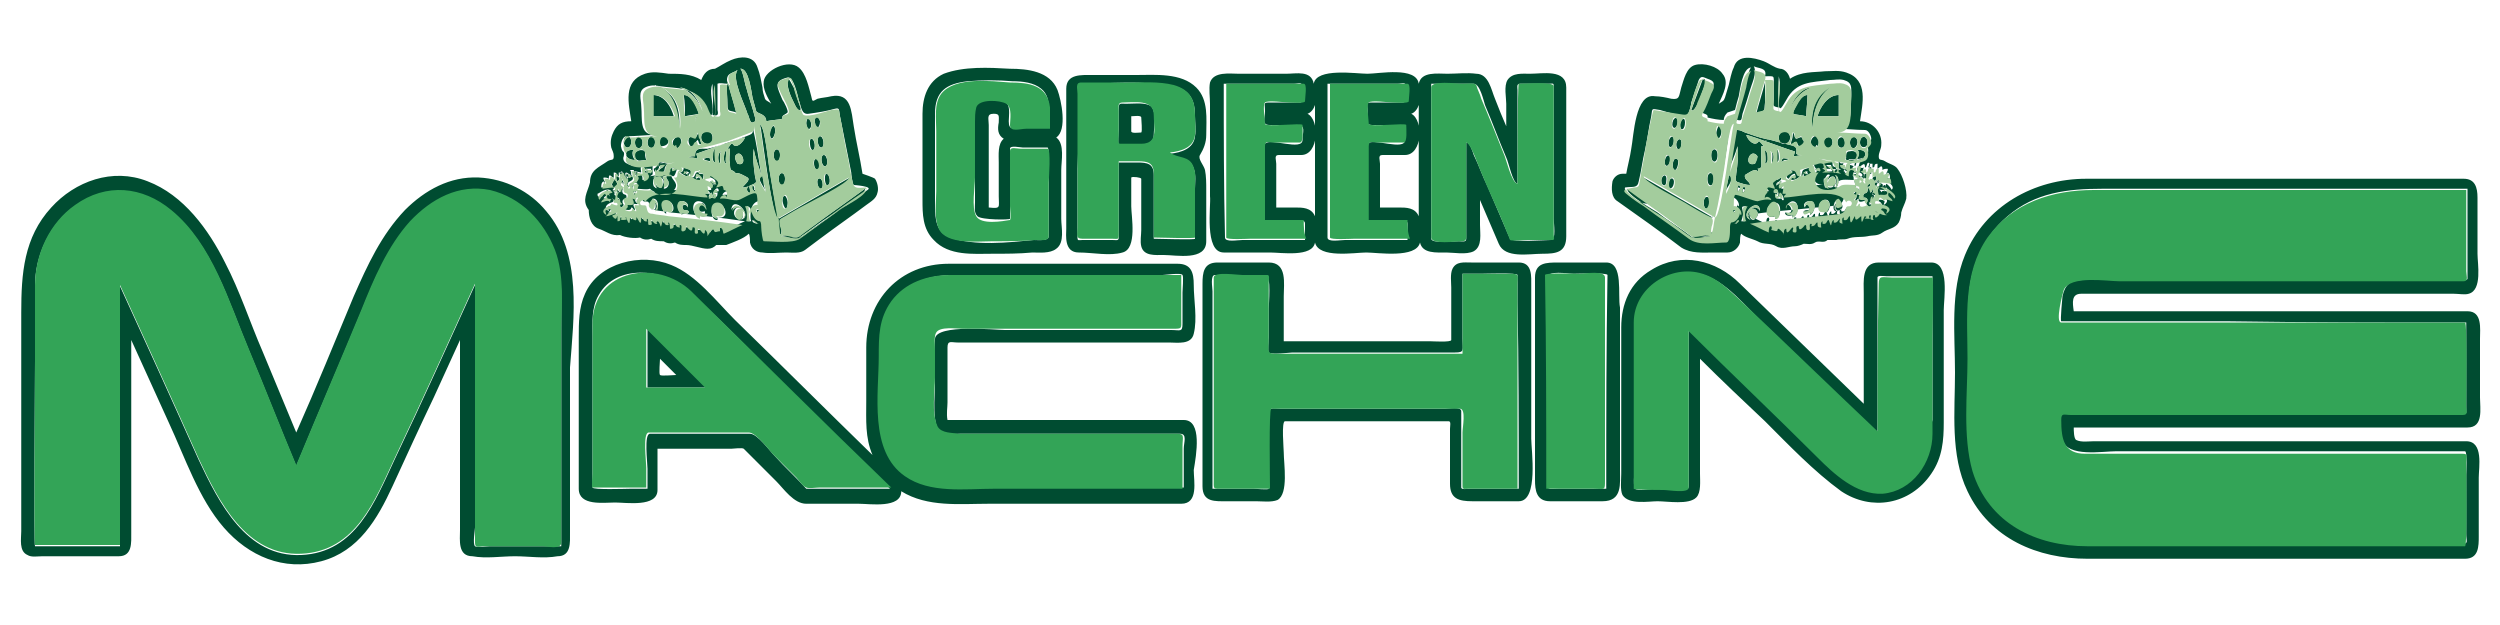 <?xml version="1.0" encoding="utf-8"?>
<!-- Generator: Adobe Illustrator 17.0.0, SVG Export Plug-In . SVG Version: 6.00 Build 0)  -->
<!DOCTYPE svg PUBLIC "-//W3C//DTD SVG 1.1//EN" "http://www.w3.org/Graphics/SVG/1.1/DTD/svg11.dtd">
<svg version="1.1" id="Layer_1" xmlns="http://www.w3.org/2000/svg" xmlns:xlink="http://www.w3.org/1999/xlink" x="0px" y="0px"
	 width="200px" height="50px" viewBox="0 0 200 50" enable-background="new 0 0 200 50" xml:space="preserve">
<path id="color3" fill="#004C31" d="M43.7,16.9c-1.3-1.6-3.3-2.6-5.4-2.7c-2.3-0.1-4.3,1-5.9,2.6c-1.9,2-3,4.4-4.1,6.9
	c-1.5,3.6-3,7.3-4.6,10.9c-0.9-2.2-1.8-4.3-2.7-6.5c-1-2.3-1.8-4.8-3-7.1c-1.3-2.6-3.3-5.4-6.2-6.5c-2.8-1.1-5.8,0-7.7,2.1
	c-2.2,2.4-2.4,5.3-2.4,8.4c0,5.8,0,11.7,0,17.5c0,0.6-0.2,1.6,0.5,1.9c0.3,0.2,0.8,0.1,1.2,0.1c0.8,0,1.5,0,2.3,0c1.3,0,2.5,0,3.8,0
	c1.1,0,1-1.1,1-1.9c0-5.1,0-10.3,0-15.4c1,2.2,2,4.4,3,6.6c1.3,2.8,2.4,6.1,4.4,8.4c2,2.3,4.8,3.5,7.8,2.7c3-0.8,4.5-3.4,5.7-6
	c1.1-2.4,2.2-4.8,3.3-7.1c0.7-1.5,1.4-3.1,2.1-4.6c0,5.1,0,10.1,0,15.2c0,0.8-0.2,2.1,1,2.1c1.1,0.2,2.3,0,3.4,0
	c1.1,0,2.3,0.2,3.4,0c1.1,0,1-1.1,1-1.9c0-4.4,0-8.8,0-13.2C45.9,25.4,46.6,20.3,43.7,16.9 M44.9,43.7c-1.1,0-2.3,0-3.4,0
	c-0.8,0-1.5,0-2.3,0c-0.1,0-1.1,0.1-1.2,0c-0.2-0.2,0-1.3,0-1.5c0-1.3,0-2.5,0-3.8c0-5.2,0-10.4,0-15.6c0,0,0,0,0,0
	c-2.1,4.6-4.2,9.3-6.4,13.9c-1.6,3.4-3.1,7.5-7.5,7.7c-4.4,0.2-6.6-4.2-8.2-7.6c-2.1-4.7-4.2-9.3-6.3-13.9c0,5.1,0,10.1,0,15.2
	c0,1.9,0,3.8,0,5.6c0,0-6.2,0-6.8,0c-0.1,0,0-13.7,0-14.8c0-2,0-4,0-6c0-2.5,1.2-5,3.2-6.4c2.5-1.8,5.4-1.5,7.7,0.4
	c3.3,2.7,4.6,7.3,6.2,11.1c1.3,3.1,2.5,6.2,3.8,9.3c1.9-4.6,3.9-9.2,5.8-13.8c1.5-3.7,4.2-8.4,8.8-8.2c4.4,0.2,6.6,4.4,6.6,8.3
	C44.9,30.2,44.9,37,44.9,43.7 M51.8,31c1.6,0,3.1,0,4.7,0c-1.6-1.6-3.1-3.1-4.7-4.7C51.8,27.9,51.8,29.4,51.8,31 M52.8,28.7
	c0.4,0.4,0.9,0.9,1.3,1.3c-0.2,0-1.2,0.1-1.3,0S52.8,28.9,52.8,28.7 M94.7,33.6c-5.2,0-10.3,0-15.5,0c-1,0-2,0-3,0
	c-0.1,0-0.4,0-0.4,0c-0.1-0.5,0-1,0-1.4c0-1.5,0-2.9,0-4.4c0-0.6,0.3-0.4,0.8-0.4c5.6,0,11.3,0,16.9,0c0.7,0,1.8,0.2,2-0.7
	c0.3-1.2,0-2.7,0-3.9c0-1-0.2-1.7-1.3-1.7c-1,0-1.9,0-2.9,0c-5.1,0-10.3,0-15.4,0c-3.9,0-6.6,2.9-6.6,6.7c0,1.5,0,2.9,0,4.3
	c0,1.5-0.1,2.9,0.5,4.3c-3.7-3.6-7.3-7.2-11-10.8c-1.5-1.5-3.1-3.6-5.1-4.4c-2.4-1-5.8-0.2-6.9,2.3c-0.5,1.1-0.5,2.3-0.5,3.5
	c0,3.1,0,6.2,0,9.3c0,0.9,0,1.9,0,2.8c0,1.4,2,1.1,2.9,1.1c0.9,0,3.4,0.4,3.4-1c0-0.3,0-3.3,0-3.3c1.2,0,2.5,0,3.7,0
	c0.7,0,1.5,0,2.2,0c0.1,0,0.9-0.1,1,0c0.9,0.9,1.7,1.7,2.6,2.6c0.6,0.6,1.4,1.8,2.4,1.8c1.4,0,2.8,0,4.2,0c0.9,0,3.4,0.4,3.4-1
	c2.1,1.3,4.7,1,7,1c3.1,0,6.2,0,9.4,0c2,0,4,0,6,0c1.4,0,1-1.8,1-2.7C95.7,36.4,96.2,33.6,94.7,33.6 M64.5,39.1
	c-0.8-0.9-1.7-1.7-2.5-2.6c-0.4-0.4-1.4-1.8-2-1.8c-2.7,0-5.3,0-8,0c-0.5,0-0.2,2.3-0.2,2.8c0,0.5,0,1,0,1.6c0,0-1.3,0-1.4,0
	c-0.3,0-3,0.1-3-0.1c0-1,0-1.9,0-2.9c0-3.1,0-6.1,0-9.2c0-1.1-0.1-2.3,0.5-3.3c1.4-2.5,5.1-2.1,7-0.5c3.7,3.3,7.2,7.1,10.8,10.6
	c1.8,1.8,3.6,3.6,5.5,5.4C69,39.1,66.7,39.1,64.5,39.1 M94.7,39c-5.2,0-10.3,0-15.4,0c-2.4,0-5.4,0.4-7.3-1.4
	c-1.4-1.3-1.5-3-1.5-4.8c0-1.6,0-3.1,0-4.7c0-1.7,0.2-3.2,1.4-4.5c1.2-1.2,2.8-1.6,4.4-1.6c2.5,0,5.1,0,7.6,0c3,0,6,0,9.1,0
	c0.2,0,1.5-0.2,1.6,0c0.1,0.1,0,1.2,0,1.4c0,0.8,0,1.6,0,2.5c0,0.7-0.2,0.5-0.9,0.5c-1.2,0-2.3,0-3.5,0c-3.3,0-6.6,0-9.8,0
	c-0.7,0-5.5-0.5-5.6,0.7c-0.1,1.2,0,2.4,0,3.7c0,0.7-0.3,3.4,0.5,3.8c0.4,0.2,1.1,0.1,1.5,0.1c1,0,2,0,3.1,0c2.8,0,5.7,0,8.5,0
	c2,0,4,0,6,0c0.6,0,0.3,0.7,0.3,1.2C94.7,36.8,94.7,37.9,94.7,39 M121.5,21c-1.3,0-2.5,0-3.8,0c-0.6,0-1.2-0.1-1.5,0.5
	c-0.2,0.4-0.1,1.1-0.1,1.5c0,1.4,0,2.8,0,4.2c0,0.2-1.5,0.1-1.7,0.1c-3.1,0-6.3,0-9.4,0c-0.8,0-1.6,0-2.3,0c0,0,0-3.3,0-3.6
	c0-1,0.3-2.7-1.2-2.7c-1.4,0-2.7,0-4.1,0c-1.1,0-1.2,0.8-1.2,1.7c0,1.2,0,2.3,0,3.5c0,3.3,0,6.5,0,9.8c0,1,0,1.9,0,2.9
	c0,1.3,1,1.2,2,1.2c0.8,0,1.6,0,2.3,0c0.5,0,1.2,0.1,1.7-0.1c0.9-0.5,0.5-2.9,0.5-3.8c0-0.3-0.2-2.5,0.1-2.5c1,0,2,0,3,0
	c3,0,6.1,0,9.1,0c0.3,0,0.6,0,1,0c0.2,0,0.1,0.4,0.1,0.6c0,1.5,0,3,0,4.4c0,1.2,0.7,1.4,1.8,1.4c1.2,0,2.5,0,3.7,0c1.6,0,1-4.1,1-5
	c0-3,0-5.9,0-8.9c0-1.1,0-2.2,0-3.3C122.5,22.1,122.6,21,121.5,21 M121.5,39.1c-1.3,0-2.6,0-3.9,0c-0.2,0-0.7,0.1-0.7-0.1
	c0-0.6,0-1.2,0-1.8c0-1.4,0-2.9,0-4.3c0-0.4-1-0.2-1.3-0.2c-3.1,0-6.1,0-9.2,0c-1.3,0-2.6,0-3.9,0c-0.7,0-1-0.2-1,0.5
	c0,1.5,0,3,0,4.6c0,0.4,0,0.9,0,1.3c0,0.1-1.1,0-1.2,0c-0.3,0-3.3,0-3.3,0c0-0.7,0-1.5,0-2.2c0-3.2,0-6.4,0-9.6c0-1.3,0-2.7,0-4
	c0-0.3-0.2-1.3,0.2-1.3c1.4,0,2.7,0,4.1,0c0.4,0,0.2,2.4,0.2,2.7c0,0.8,0,1.6,0,2.3c0,0.2-0.1,1.1,0,1.2c0.2,0.2,1.7,0,1.9,0
	c3.2,0,6.3,0,9.5,0c1.2,0,2.3,0,3.5,0c0.8,0,0.6-0.2,0.6-1.1c0-1.4,0-2.9,0-4.3c0-0.1,0-0.9,0-0.9c0.5,0,1,0,1.5,0
	c0.3,0,2.9-0.1,2.9,0.1c0,0.7,0,1.4,0,2.2C121.5,29.1,121.5,34.1,121.5,39.1 M128.5,21c-1.3,0-2.5,0-3.8,0c-1,0-1.9,0-1.9,1.2
	c0,2.6,0,5.1,0,7.7c0,2.8,0,5.7,0,8.5c0,0.8,0.1,1.7,1.2,1.7c1.4,0,2.8,0,4.2,0c1.6,0,1.4-1.4,1.4-2.5c0-2.1,0-4.3,0-6.4
	c0-2.2,0-4.4,0-6.6C129.4,23.6,129.9,21,128.5,21 M128.5,39.1c-1.3,0-2.5,0-3.8,0c-0.9,0-0.9,0.2-0.9-0.7c0-2.8,0-5.7,0-8.5
	c0-2.6,0-5.1,0-7.7c0-0.6,1.6-0.3,2.1-0.3c0.3,0,2.7-0.1,2.7,0.1C128.5,27.7,128.5,33.4,128.5,39.1 M154.5,21c-1.4,0-2.8,0-4.2,0
	c-1.4,0-1.2,1.5-1.2,2.5c0,2.9,0,5.8,0,8.8c-3.3-3.2-6.6-6.4-9.9-9.6c-1.9-1.9-4.7-2.6-7.1-1.1c-1.7,1-2.4,2.7-2.4,4.6
	c0,2.9,0,5.7,0,8.6c0,1,0,2.1,0,3.1c0,0.5-0.1,1.3,0.1,1.7c0.5,0.8,2.1,0.5,2.8,0.5c0.8,0,2.5,0.3,3.1-0.3c0.4-0.4,0.3-1.3,0.3-1.9
	c0-1.2,0-2.4,0-3.6c0-1.9,0-3.7,0-5.6c1.7,1.7,3.5,3.4,5.2,5c1.9,1.9,3.9,4,6.1,5.6c2.4,1.6,5.5,1.1,7.2-1.4c0.9-1.3,1-2.7,1-4.1
	c0-3,0-6,0-9C155.5,23.9,156,21,154.5,21 M154.5,34.5c0,2-1.1,3.8-3,4.5c-2,0.7-3.6-0.4-5-1.7c-1.2-1-2.3-2.1-3.4-3.2
	c-2.7-2.6-5.3-5.2-8-7.8c0,2.4,0,4.7,0,7.1c0,1.5,0,2.9,0,4.4c0,0.4,0,0.7,0,1.1c0,0.3-0.3,0.2-0.5,0.2c-0.7,0-1.5,0-2.2,0
	c-0.2,0-1.4,0.2-1.6,0c-0.2-0.2,0-1.9,0-2.2c0-3.1,0-6.2,0-9.4c0-0.6,0-1.2,0-1.7c0-2.3,2.1-4,4.3-4c2.3,0,4,2.1,5.5,3.6
	c3.2,3.1,6.4,6.2,9.6,9.2c0-2.4,0-4.7,0-7.1c0-1.4,0-2.9,0-4.3c0-0.3,0-0.7,0-1c0-0.2,0.5-0.1,0.7-0.1c0.3,0,3.7,0,3.7,0
	c0,0.8,0,1.6,0,2.4c0,3,0,6.1,0,9.1C154.5,33.9,154.5,34.2,154.5,34.5 M166.5,23.5c9.9,0,19.9,0,29.8,0c0.4,0,0.9,0.1,1.2,0
	c1.1-0.3,0.7-2.4,0.7-3.2c0-1.5,0-3,0-4.5c0-0.8-0.2-1.5-1.1-1.5c-4.9,0-9.7,0-14.6,0c-5.2,0-10.4,0-15.6,0c-4.2,0-8.1,2.2-9.7,6.1
	c-1.2,2.9-0.8,6.4-0.8,9.4c0,3.1-0.4,6.6,1,9.5c1.8,3.8,5.6,5.4,9.6,5.4c5.3,0,10.5,0,15.8,0c4.8,0,9.6,0,14.4,0
	c1.1,0,1.1-1,1.1-1.8c0-1.6,0-3.1,0-4.7c0-0.8,0.4-2.9-1-2.9c-0.4,0-0.8,0-1.1,0c-5.7,0-11.4,0-17.1,0c-3,0-5.9,0-8.9,0
	c-0.9,0-1.8,0-2.7,0c-0.4,0-1,0.1-1.4-0.1c-0.2-0.1-0.2-0.8-0.2-1c10,0,20.1,0,30.1,0c0.5,0,0.9,0,1.4,0c1.3,0,1-1.5,1-2.4
	c0-1.6,0-3.2,0-4.7c0-0.8,0.2-2.2-1-2.2c-4.6,0-9.2,0-13.8,0c-5.9,0-11.8,0-17.7,0C165.8,24.2,165.7,23.5,166.5,23.5 M197.3,25.8
	c0,2.4,0,4.8,0,7.2c0,0.3-2.9,0.1-3.2,0.1c-6.2,0-12.5,0-18.7,0c-2.7,0-5.4,0-8.1,0c-0.7,0-1.4,0-2.1,0c-0.1,0-0.2,0-0.4,0
	c-0.1,0,0.1,2,0.2,2.1c0.4,1.4,3.2,0.9,4.3,0.9c2.8,0,5.6,0,8.5,0c5.9,0,11.8,0,17.8,0c0.5,0,1.1,0,1.6,0c0.2,0,0.1,1.7,0.1,1.9
	c0,1.6,0,3.1,0,4.7c0,0.6,0.2,0.8-0.3,0.8c-10.1,0-20.2,0-30.2,0c-5,0-9-3.2-9.3-8.3c-0.2-2.7,0-5.3,0-8c0-1,0-2,0-3
	c0-2.6,1.1-5.2,3.1-6.9c2.2-1.9,4.8-2.2,7.6-2.2c9.7,0,19.4,0,29.2,0c0,2.4,0,4.8,0,7.2c0,0.3-3,0.1-3.4,0.1c-6.3,0-12.5,0-18.8,0
	c-2.4,0-4.8,0-7.3,0c-0.4,0-0.9,0-1.3,0c-1,0-1.4,0.4-1.6,1.3c0,0-0.2,2-0.1,2c4.4,0,8.8,0,13.2,0C184.4,25.8,190.8,25.8,197.3,25.8
	 M79.4,20.3c1.1,0,2.1,0,3.2-0.1c0.5,0,1.4,0.1,1.9-0.3c0.7-0.5,0.4-1.7,0.4-2.4c0-1.3,0-2.6,0-3.9c0-0.7,0.3-2.1-0.4-2.6
	c0.9-0.6,0.4-3,0.1-3.8c-0.6-1.5-2.4-1.7-3.8-1.7c-1.7-0.1-3.7-0.2-5.3,0.4c-1.3,0.6-1.7,1.9-1.7,3.2c0,2.3,0,4.6,0,6.9
	c0,1.1,0,2.3,0.9,3.2C75.9,20.5,77.9,20.3,79.4,20.3 M74.8,9.1c0-1.8,0.9-2.4,2.6-2.6c1.2-0.1,2.4-0.1,3.6,0c0.8,0,1.7,0.1,2.3,0.6
	c0.5,0.4,0.6,1,0.6,1.6c0,0.2,0.1,1.5-0.1,1.5c-0.7,0-1.3,0-2,0c-0.7,0-1.1,0.3-1.1-0.5c0-0.5,0.2-1.4-0.4-1.6
	c-0.6-0.2-2.1-0.3-2.3,0.5c-0.2,1,0,2.2,0,3.2c0,1.5,0,2.9,0,4.4c0,0.4-0.1,0.8,0.2,1.1c0.3,0.3,2.6,0.3,2.6,0.2c0-1.3,0-2.6,0-3.9
	c0-0.6,0-1.1,0-1.7c0-0.3,0.8-0.1,1-0.1c0.7,0,1.3,0,2,0c0.1,0,0.1,0.7,0.1,0.8c0,1.6,0,3.1,0,4.7c0,0.5,0,1.1,0,1.6
	c0,0.4-0.9,0.3-1.2,0.3C80.7,19.4,78,19.7,76,19c-1.1-0.4-1.2-1.5-1.2-2.5c0-1.4,0-2.8,0-4.2C74.8,11.2,74.8,10.2,74.8,9.1
	 M80.3,11.1c-0.5,0.4-0.4,1.3-0.4,1.9c0,0.9,0,1.8,0,2.7c0,0.9,0.2,1-0.8,0.9c0-0.4,0-0.8,0-1.2c0-1.8,0-3.6,0-5.4
	c0-0.5-0.2-0.9,0.4-0.9c0.5,0,0.4,0.2,0.4,0.7C79.8,10.3,79.8,10.8,80.3,11.1 M86.3,20.2c1.1,0,2.5,0.3,3.5,0
	c1.2-0.3,0.7-2.9,0.7-3.7c0-0.7,0-1.4,0-2c0-0.1,0-0.3,0-0.3c0.1-0.1,0.8,0,0.8,0.1c0,1.4,0,2.7,0,4.1c0,0.4-0.1,0.9,0,1.3
	c0.2,0.8,1.1,0.7,1.8,0.7c1,0,3.4,0.5,3.4-1.1c0-1.4,0-2.8,0-4.1c0-0.5,0-1.1-0.1-1.6c-0.1-0.4-0.6-0.9-0.4-1.2
	c0.3-0.5,0.5-1,0.5-1.6c0-1.3,0.2-2.8-0.8-3.8c-1.2-1.2-3.3-1-4.8-1c-1.2,0-2.3,0-3.5,0c-0.9,0-2.1-0.1-2.1,1.1c0,2.4,0,4.8,0,7.2
	c0,1.3,0,2.6,0,4C85.3,18.8,85.1,20.2,86.3,20.2 M86.3,6.7c2.4,0,5.1-0.3,7.6,0.2c1.3,0.3,1.7,1.1,1.7,2.4c0,0.5,0.1,1.1,0,1.6
	c-0.1,1-1.1,1.3-2,1.4c0.6,0.5,1.6,0.2,1.9,1.2c0.2,0.5,0.1,1.1,0.1,1.6c0,1.3,0,2.7,0,4c0,0.1-2.9,0-3.3,0c0,0,0-3.3,0-3.5
	c0-0.6,0-1.1,0-1.6c0-0.9-0.5-1-1.3-1c-0.1,0-1.5,0-1.5,0c0,0.5,0,0.9,0,1.4c0,1.5,0,3,0,4.5c0,0.4-0.1,0.3-0.5,0.3
	c-0.8,0-1.6,0-2.4,0c-0.3,0-0.4,0.1-0.4-0.2c0-0.4,0-0.8,0-1.2c0-1.4,0-2.9,0-4.3C86.3,11.2,86.3,8.9,86.3,6.7 M92.3,10.8
	c0-0.6,0.3-2.2-0.4-2.4c-0.5-0.2-1.2-0.1-1.8-0.1c-0.5,0-0.6-0.1-0.6,0.4c0,0.6,0,1.1,0,1.7c0,0.2-0.1,1.1,0,1.2
	c0.1,0.1,1.2,0,1.4,0C91.6,11.6,92.3,11.5,92.3,10.8 M90.5,9.3c0.2,0,0.8-0.1,0.8,0.1c0,0.2,0.1,1.1,0,1.2c-0.2,0-0.8,0.1-0.8-0.1
	C90.5,10,90.5,9.6,90.5,9.3 M97.9,20.2c1.2,0,2.5,0,3.7,0c0.9,0,3.4,0.4,3.6-0.8c0.3,1.3,3.2,0.8,4.1,0.8c0.9,0,4,0.5,4.3-0.8
	c0.2,0.9,1.3,0.8,2.1,0.8c0.6,0,1.6,0.2,2.2-0.1c0.7-0.4,0.5-1.4,0.5-2.1c0-0.7,0-1.4,0-2c0.5,1.2,1,2.3,1.5,3.5
	c0.5,1.2,2.4,0.8,3.5,0.8c1.1,0,1.9-0.1,1.9-1.4c0-1.2,0-2.5,0-3.7c0-2.7,0-5.5,0-8.2c0-1.5-1.9-1.1-2.9-1.1c-0.6,0-1.4-0.1-1.8,0.5
	c-0.3,0.5-0.1,1.4-0.1,1.9c0,0.6,0,1.2,0,1.8c-0.3-0.7-0.6-1.4-0.9-2.2c-0.3-0.7-0.5-2-1.5-2c-0.7-0.1-1.6,0-2.3,0
	c-0.8,0-2.1-0.2-2.3,0.8c-0.2-1.4-3.2-0.8-4.1-0.8c-0.9,0-4.1-0.5-4.3,0.8c-0.2-1.1-1.4-0.8-2.2-0.8c-1.3,0-2.5,0-3.8,0
	c-0.7,0-2-0.2-2.3,0.7c-0.1,0.5,0,1.2,0,1.7c0,2.5,0,4.9,0,7.4C96.9,16.4,96.3,20.2,97.9,20.2 M114.5,6.7c1.1,0,2.3,0,3.4,0
	c0.5,0,0.8,1.4,0.9,1.7c0.6,1.4,1.1,2.8,1.7,4.2c0.2,0.4,0.5,2,0.9,2.1c0-2.5,0-5,0-7.5c0-0.2-0.1-0.5,0.2-0.5c0.8,0,1.5,0,2.3,0
	c0.3,0,0.4-0.1,0.4,0.2c0,0.4,0,0.9,0,1.3c0,3.1,0,6.2,0,9.3c0,0.4,0.2,1.7-0.2,1.7c-0.4,0-3.1,0.2-3.3-0.1
	c-0.6-1.4-1.2-2.8-1.8-4.2c-0.4-0.8-0.7-1.7-1.1-2.5c-0.1-0.3-0.3-1-0.6-1c0,2.2,0,4.3,0,6.5c0,0.4,0,0.8,0,1.2
	c0,0.3-0.3,0.2-0.6,0.2c-0.4,0-2.2,0.2-2.2-0.2C114.5,14.9,114.5,10.8,114.5,6.7 M112.9,9.1c0.3-0.1,0.5-0.4,0.6-0.7
	c0,3,0,5.9,0,8.9c-0.3-0.7-1-0.7-1.6-0.7c-0.1,0-1.5,0-1.5,0c0-1.2,0-2.3,0-3.5c0-0.3-0.2-0.7,0.2-0.7c0.6,0,1.2,0,1.8,0
	C113.8,12.4,113.9,9.6,112.9,9.1 M106.2,6.7c1.2,0,2.3,0,3.5,0c0.7,0,1.4,0,2.1,0c0.4,0,0.7-0.2,0.7,0.3c0,0.4,0.2,1.2-0.3,1.2
	c-0.8,0-1.6,0-2.3,0c-0.7,0-0.5,0-0.5,0.7c0,0.6-0.3,1.1,0.4,1.1c0.7,0,1.5,0,2.2,0c0.7,0,0.4,0.6,0.4,1.2c0,0.9-2.6-0.2-3,0.3
	c-0.1,0.1,0,0.9,0,1.1c0,0.8,0,1.7,0,2.5c0,0.7,0,1.4,0,2.1c0,0.5-0.1,0.5,0.4,0.5c0.6,0,1.3,0,1.9,0c0.4,0,0.9-0.2,0.9,0.2
	c0,0.1,0,1.3,0,1.3c-0.3,0-0.7,0-1,0c-1.3,0-2.7,0-4,0c-0.4,0-1.4,0.2-1.4-0.2C106.2,14.9,106.2,10.8,106.2,6.7 M104.6,9.1
	c0.3-0.1,0.5-0.4,0.6-0.7c0,3,0,5.9,0,8.9c-0.3-0.7-1-0.7-1.6-0.7c-0.1,0-1.5,0-1.5,0c0-1.2,0-2.3,0-3.5c0-0.3-0.2-0.7,0.2-0.7
	c0.6,0,1.2,0,1.8,0C105.5,12.4,105.6,9.6,104.6,9.1 M97.9,6.7c1.2,0,2.3,0,3.5,0c0.7,0,1.4,0,2.1,0c0.4,0,0.7-0.2,0.7,0.3
	c0,0.4,0.2,1.2-0.2,1.2c-0.8,0-1.6,0-2.3,0c-0.7,0-0.5,0-0.5,0.7c0,0.6-0.3,1.1,0.4,1.1c0.7,0,1.5,0,2.2,0c0.7,0,0.4,0.6,0.4,1.2
	c0,0.9-2.6-0.2-3,0.3c-0.1,0.1,0,0.9,0,1.1c0,0.8,0,1.7,0,2.5c0,0.7,0,1.4,0,2.1c0,0.5-0.1,0.5,0.4,0.5c0.6,0,1.3,0,1.9,0
	c0.4,0,0.9-0.2,0.9,0.2c0,0.1,0,1.3,0,1.3c-0.3,0-0.7,0-1,0c-1.3,0-2.7,0-4,0c-0.4,0-1.4,0.2-1.4-0.2C97.9,14.9,97.9,10.8,97.9,6.7
	 M55,14.1c-0.2,0-0.4-0.2-0.6-0.3c0.2,0,0.3-0.2,0.3-0.4c0.5,0.2,0.6,0.1,0.7,0.7c-0.2,0-0.1-0.3-0.5-0.4c0.1,0.2-0.3,0.4,0.3,0.1
	C55.1,14,55.1,14.1,55,14.1 M50.1,14.3c-0.1,0-0.1-0.3,0-0.4C50.3,13.9,50.4,14.2,50.1,14.3z M49.1,15c-0.1-0.1-0.1-0.2-0.2-0.3
	c0.2,0,0.1-0.3,0.3-0.3C49.4,14.6,49.5,14.9,49.1,15 M49.6,15.4c0-0.1,0-0.2,0-0.3c0.1,0,0.1,0,0.2,0c-0.1-0.1-0.3-0.1-0.2-0.3
	c0.4,0.2,0.1,0.4,0.2,0.6c0.1,0.3,0.4,0,0.3,0.5c-0.3,0-0.4,0.2-0.2,0.5c-0.1,0.1-0.1,0.2-0.3,0.2c-0.1-0.1-0.1-0.1-0.1-0.3
	c0.1,0.1,0.1,0.1,0.2,0c-0.3-0.1,0-0.4-0.3-0.5c0,0.1,0,0.2,0,0.2c-0.2-0.3-0.1-0.3,0-0.6c-0.1-0.1-0.1-0.2,0-0.3
	C49.4,15.2,49.5,15.3,49.6,15.4 M49.4,14.5c-0.1-0.1-0.1-0.2-0.1-0.4C49.6,14.1,49.6,14.4,49.4,14.5 M47.1,16.8
	c0,0.6,0.2,1.3,0.8,1.5c0.6,0.2,1,0.6,1.7,0.5c0.4,0.2,1.2,0.3,1.6,0.2c0.3,0.2,0.6,0.2,0.9,0.1c0.3,0.2,0.6,0.2,1,0.2
	c0.3,0.2,0.6,0.2,0.9,0.1c0.3,0.2,0.6,0.2,0.9,0.2c0.5,0,1.2,0.3,1.7,0.3c0.3,0,0.5-0.1,0.7-0.3c0,0,0.7,0,0.8,0
	c0.5-0.2,1.4-0.5,1.8-0.9c0.1,0.1,0.1,0.5,0.1,0.7c0.1,0.5,0.5,0.8,1,0.8c0.6,0.1,1.3,0,1.9,0c0.5,0,1.1,0.1,1.5-0.2
	c0.4-0.3,0.8-0.6,1.2-0.9c1.2-0.9,2.5-1.8,3.7-2.7c0.4-0.3,0.8-0.5,0.9-1c0.1-0.3,0-0.8-0.2-1.1c-0.1-0.1-1-0.4-1-0.4
	c-0.2-1.3-0.5-2.5-0.7-3.8c-0.2-1.2-0.2-2.7-1.8-2.4c-0.4,0.1-0.7,0.1-1.1,0.2C65,8.1,65,8.2,64.9,7.7c-0.2-0.7-0.4-1.8-1-2.3
	c-0.8-0.7-2.7,0.2-2.8,1.1c-0.1,0.6,0.3,1.3,0.6,1.8c-0.2-0.2-0.4-0.2-0.5-0.4c-0.1-0.3-0.2-0.6-0.2-0.9c-0.1-0.5-0.2-1.1-0.4-1.6
	c-0.3-1-1.4-0.9-2.1-0.6c-0.5,0.2-0.9,0.5-1.3,0.7c-0.6,0-0.9,0.4-1.1,0.9c-0.8-0.5-1.7-0.5-2.6-0.5c-0.7-0.1-1.3-0.2-1.9,0
	c-1.8,0.6-1.3,2.4-1.1,3.8c-0.7,0-1.1,0.2-1.4,0.8c-0.2,0.4-0.3,0.8-0.2,1.3c0.1,0.3,0.2,0.4,0.2,0.7c0,0.4-0.2,0.2-0.5,0.4
	c-0.7,0.5-1.4,0.7-1.4,1.7C47,15.4,46.5,16,47.1,16.8 M58.8,17.3c-0.2-0.3,0-0.8,0.4-0.7c-0.2-0.2-0.6-0.1-0.7,0.2
	c0.1-1.3,1.9,0.5,0.7,0.8c0.3-0.1,0.3-0.6,0.1-0.7C59.4,17.2,59.1,17.8,58.8,17.3 M59.7,16.5c0.6,0,0.2,0.7,0.4,1.2
	c-0.1,0-0.2,0-0.3,0C59.7,17.5,59.8,16.5,59.7,16.5 M60.6,17.9c-0.1,0-0.5-0.1-0.4-0.3C60.4,17.7,60.5,17.8,60.6,17.9 M47.8,15.5
	c0.1,0,0.8-0.6,1.1-0.2c-0.1,0.1-0.4,0-0.2,0.3c-0.1,0-0.1-0.2-0.2-0.1c-0.2,0.5,0.4,0.2,0.6,0.4c0-0.2,0.2-0.6-0.1-0.6
	c0.1,0,0.2,0,0.3,0c0-0.1,0-0.1,0-0.2c-0.1,0.1-0.2,0.2-0.3,0.1c0.5-0.5-0.7-0.2-0.9-0.2c0-0.2,0-0.4,0.2-0.5c0,0.1,0,0.1,0.1,0.1
	c0-0.1-0.2-0.3-0.1-0.4c0.1,0,0.3,0,0.4,0.1c0-0.6,0.3,0,0.4-0.1c0-0.1,0-0.3,0-0.4c0.4,0,0.1,0.3,0.4,0.3c0-0.1,0-0.2,0-0.3
	c0.1,0,0.2,0,0.3,0c0,0.1,0.1,0.2,0,0.3c-0.1,0-0.1-0.1-0.2,0c0.1,0.2,0.1,0.3,0,0.5c0.3,0.1,0.2-0.3,0.2,0.1c0.2-0.2,0.3,0.2,0.4,0
	c0,0.1-0.1,0.2,0,0.3c0.1,0,0.2-0.3,0.3-0.1c0.1,0.1,0.1,0.5,0.1,0.6c0.1,0,0-0.2,0.2-0.2c0,0.2,0,0.4,0,0.6c-0.1,0-0.2-0.1-0.3-0.1
	c0.3,0.6-0.1,0.5-0.4,0.5c0.1,0.2-0.1,0.3-0.2,0.4c0.2,0.1,0.6,0.2,0.6-0.1c0.2,0,0.1,0.2,0.3,0.2c0-0.2-0.2-0.3-0.1-0.5
	c0,0,0.6,0.1,0.2-0.1c-0.3-0.3,0.3-0.5-0.1-0.5c-0.4,0,0.3-0.5,0-0.5c-0.5,0.1,0-0.3-0.3-0.5c0,0.1-0.1,0.2-0.2,0.2
	c-0.4-0.5,0.7-0.3,0.2-0.9c-0.2,0.1-0.2,0.2-0.4,0.1c0.1,0.2,0.1,0.5-0.2,0.6c0-0.2-0.4-0.6-0.3-0.9c0.3-0.3,0.2,0.3,0.4,0.3
	c0-0.6,0.3-0.1,0.5-0.1c0-0.1,0-0.3-0.1-0.4c0.1,0,0.2,0,0.3,0c0,0.1,0.1,0.3,0.1,0.4c0.1,0,0-0.2,0-0.3c0,0,0.5,0.1,0.5,0.1
	c0-0.1-0.1-0.3,0-0.5c0.4,0,0.2,0.4,0.4,0.4c0.1,0,0-0.2,0-0.2c0,0,0.3,0,0.4,0c0,0.2-0.1,0.2-0.2,0.3c0-0.1-0.1-0.1-0.2,0
	c0.3,0.2,0,0.6-0.3,0.6c0-0.5-0.1-0.5-0.5-0.4c0.3,0.2-0.2,0.5,0,0.5c-0.1,0-0.3,0-0.3,0.2c0.1-0.1,0.3-0.1,0.4,0
	c0,0.1-0.1,0.2-0.1,0.4c0.4,0,0.8,0.1,1.1,0c0.3,0.3,0.7,0.4,1.1,0.4c0.3,0,0.7-0.1,0.9-0.4c0.3-0.5-0.3-0.7-0.3-1.1
	c0.3,0.4,0.4-0.5,0.5-0.5c0,0-0.5,0-0.5-0.2c-0.5,0.1-0.1,0.4-0.4,0.4c0.2,0,0.1,0.1,0,0.1c0,0.1,0.2,0,0.2,0.2c-0.5,0-1,0-1.5,0.1
	c0.3-0.2,0.2-0.1,0.2-0.5c0-0.6,0-0.2,0.4-0.5c-0.1,0-0.1,0-0.1,0c0.4,0,0.8-0.1,1.3-0.2c-1,0.1-2.8,0.7-3.6,0.2
	c-0.3-0.1-0.4-0.4-0.3-0.6c0.1-0.5-0.1-0.2-0.2-0.7c-0.1-0.2,0.1-0.9,0.4-0.9c0.8,0,1.5-0.1,2.3-0.1c-1.3,0-1-1.3-1.1-2.3
	c0-0.5-0.3-1.2,0.3-1.5c0.4-0.2,0.8-0.2,1.2-0.1c1.4,0.2,2.7,0,3.5,1.4c0.1,0.1,0.5,1.5,0.7,0.7c0.1-0.8-0.3-1.6,0-2.3
	c0,0.8,0.1,1.7,0,2.5c0.4,0.1,0.5,0,0.4-0.4c0-0.3,0-0.7,0-1c0-0.4,0-0.8,0-1.1c0.2-0.1,0.5,0,0.8,0C58,5.8,58.6,5.9,59,5.6
	c-0.5,0.7,0.6,2.8,0.8,3.5c0.1,0.1,0.2,0.8,0.4,0.7c0.3-0.1,0.2-0.1,0.2-0.4c-0.2-0.8-0.5-1.6-0.7-2.4c-0.1-0.2-0.3-1.5-0.5-1.5
	c0.7-0.1,0.9,1.8,1,2.3c0.1,0.4,0.2,0.7,0.3,1.1c0.1,0.2,0.8,0.2,0.8,0.8c0.4-0.1,0.9-0.1,1.3-0.2c-0.1-0.3,0.2-0.3,0.4-0.5
	c0.1-0.1-0.3-0.9-0.4-1c-0.4-1-0.8-1.5,0.4-1.8c0.5-0.1,0.8,1.4,0.9,1.8c0.2,0.5,0.2,1.2,0.8,1.1c0.7-0.1,1.4-0.2,2.1-0.4
	c0.4-0.1,0.3,0.1,0.4,0.6c0.3,1.5,0.6,3,0.9,4.5c0,0.2,0.1,0.9,0.2,1c0,0,1.6,0.1,1.1,0.4c-1,0.7-2.1,1.5-3.1,2.2
	c-0.6,0.4-1.1,0.8-1.7,1.2c-0.2,0.2-0.5,0.4-0.7,0.4c-0.7,0-1.4,0-2.1,0c-0.6,0-0.6,0-0.7-0.6c0-0.2,0-0.6-0.1-0.8
	c-0.2-0.3-0.7-0.4-0.7-1c0,0.1,0,0.2-0.1,0.2c-0.2-0.3,0.3-0.8,0.6-0.7c0-0.2,0-0.8-0.1-0.9c-0.2-0.2-1.1,0.4-1.4,0.5
	c-0.5,0.1-1-0.2-1.5-0.1c0-0.2,0.5-0.5,0.5-0.1c0.1-0.2,0.1-0.6-0.2-0.6c-0.1-0.5-0.1-0.3-0.6-0.2c0.1-0.3,0.3-0.3,0-0.6
	c-0.2-0.1-0.3-0.3-0.5-0.3c0.1,0.3-0.3,0.1-0.4,0.3c0.2,0.1,0.8,0.2,0.6,0.6c-0.1,0.2-0.2-0.1-0.4-0.1c0,0,0.1,0.5,0.1,0.6
	c-0.6,0-0.1,0-0.1,0.3c-1.2,0-4.3-0.9-5,0.4c0-0.3-0.3-0.2-0.4,0c0,0.4,0.4,0.1,0.5,0.3c0.1,0.4,0.1,0.6,0.5,0.6
	c0.4,0.1,0.8,0.1,1.3,0.2c2,0.2,3.9,0.4,5.9,0.7c-0.5,0.2-1,0.5-1.5,0.7c-0.1-0.1,0-0.4-0.3-0.5c0,0.2,0,0.1,0,0.3
	c-0.3,0-0.4,0.2-0.5-0.1c-0.1-0.2-0.5,0.5-0.5,0.5c0-0.1,0-0.4-0.2-0.5c0,0.7-0.4-0.1-0.5-0.1c-0.2,0.1,0.1,0.4-0.2,0.4
	c-0.3,0,0.1-0.6-0.3-0.5c0,0.6-0.5-0.1-0.5-0.1c-0.1,0,0.1,0.3-0.2,0.4c-0.4,0.1,0-0.5-0.3-0.5c-0.1,0.1,0,0.1,0,0.2
	c-0.4,0-0.3-0.3-0.5-0.3c0,0.3,0,0.4-0.3,0.4c0-0.1,0-0.4-0.1-0.5c-0.1,0,0,0.2,0,0.2c-0.4,0.1-0.3-0.3-0.5-0.3
	c-0.2,0.9-0.1,0.1-0.4,0c-0.1,0.1-0.1,0.1,0,0.2c-0.3,0.1-0.4-0.3-0.5-0.3c0,0.3,0.2,0.4-0.2,0.4c-0.1-0.1,0-0.4-0.1-0.5
	c-0.1,0.1-0.1,0.1,0,0.2c-0.4,0.1-0.3-0.3-0.5-0.3c0,1-0.3-0.1-0.4,0c0.1,0.5-0.4,0-0.5,0c0,1-0.3,0-0.3,0c-0.3,0,0.5,0.2-0.4,0.2
	c0-0.1,0-0.2,0-0.3c-0.2,0.1,0.1,0.4-0.3,0.4c0-0.1,0-0.3,0-0.4c-0.1,0,0,0.2-0.2,0.2c-0.5-0.4,0-0.2,0.2-0.5
	c-0.3,0.1-0.6,0.3-1,0.3c0.2,0,0.2-0.3,0.5-0.4c0-0.2-0.2-0.2-0.3-0.1c-0.3,0-0.1,0.2-0.1,0.4c-0.5-0.3-0.1-0.6,0.2-0.7
	c0.1,0,0.2-0.1,0.2-0.2c0.1,0,0.4,0.2,0.5,0.1c0-0.3-0.2-0.1-0.3-0.2c0-0.1,0-0.2-0.1-0.3c-0.1,0-0.2,0.1-0.2,0.3
	c-0.1-0.3-0.6,0-0.7,0c0-0.3,0.6-0.3,0.3-0.7c-0.2,0.1-0.5,0.5-0.4,0.5C47.8,15.8,47.8,15.7,47.8,15.5 M53.8,13.4
	c0.1,0,0.3,0,0.4,0.1c-0.1,0-0.2,0.1-0.4,0.1C53.7,13.6,53.8,13.5,53.8,13.4 M53.3,14.2c0,0.1,0.2,0.2,0.2,0.5
	c0,0.1-0.1,0.4-0.4,0.4c0.1-0.3,0.1-0.7-0.1-0.9C53.1,14,53.4,14,53.3,14.2 M52.9,14.2c0.4,0.3,0.1,0.6,0,0.8
	C52.2,15.1,52.4,13.8,52.9,14.2 M52.5,15c0.1,0.2-0.2-0.1-0.2-0.1c-0.1-0.2-0.1-0.7,0.2-0.8C52.4,14.2,52.4,14.7,52.5,15 M57.7,17.4
	c-0.1,0-0.2,0-0.3,0c0,0,0,0.2,0,0.2c-0.5,0.1-0.7-1.1-0.1-1.2C57.9,16.1,58.4,17.3,57.7,17.4 M56,17.2c-0.3-0.1,0.1,0-0.1,0.1
	c-0.4-0.1-0.6-0.8-0.3-1.1c0.3-0.3,1,0.1,0.8,0.4c-0.1-1-1.1,0.6,0,0.3C56.4,17.3,56.2,17.3,56,17.2 M56.8,14.7c0-0.1,0-0.2,0.1-0.2
	c0.1,0.2,0.3,0.1,0.3,0.4C57.2,14.7,56.9,14.6,56.8,14.7 M56.7,15.7c0-0.1,0.1-0.2,0.2-0.3c0.2,0.3,0,0.3,0.4,0.3
	c-0.5-0.3,0.2-1,0.2-0.4c-0.4,0-0.4,0.2-0.1,0.1c0,0.4-0.1,0.4-0.4,0.3c0,0.1-0.1,0.2-0.2,0.1C56.7,15.8,56.7,15.8,56.7,15.7
	 M54.6,17c-0.2-0.1-0.2-0.1,0,0.2c-0.3-0.2-0.5-0.7-0.3-1c0.2-0.3,0.9,0,0.7,0.4c0-0.2-0.3-0.3-0.4-0.1c0,0.5,0.3,0.2,0.5,0.4
	C55.1,17.2,54.8,17.1,54.6,17 M53.3,16.9c-0.1,0,0,0,0,0.2c-0.4-0.2-0.5-1,0.1-1C53.9,16,54.2,17.3,53.3,16.9 M52.4,16.2
	c0.1,0.2,0.1,0.8-0.3,0.5c-0.4-0.3,0.2-0.7,0.1-0.8c0.5-0.1,0.6,0.9,0.2,0.9C52.6,16.7,52.6,16.3,52.4,16.2 M50.8,14
	c0-0.1,0-0.1,0-0.2c0.2-0.2,0.4,0.3,0.1,0.3C50.9,14,50.8,14,50.8,14 M55.3,13.7C55.3,13.7,55.3,13.7,55.3,13.7
	C55.4,13.7,55.4,13.7,55.3,13.7z M56.3,14c-0.1,0.1,0,0.4-0.1,0.4c-0.1-0.2-0.3-0.4-0.5-0.4c0,0.1-0.1,0.2,0,0.3
	c0.3-0.2,0.3-0.1,0.3,0.2c-0.3,0-0.5-0.2-0.7-0.3c0.2,0,0.2,0,0.3-0.2c0.1-0.3,0.2-0.2,0.5-0.3c0,0.1-0.2,0.1-0.2,0.2
	C56,13.9,56.3,13.9,56.3,14 M55.9,9.1c-0.4,0.1-0.7,0.1-1.1,0.2c0-0.6,0-1.1-0.1-1.7C55.4,7.6,55.8,8.7,55.9,9.1 M52.6,6.9
	c0,0-0.1,0-0.2-0.1C52.5,6.8,52.5,6.8,52.6,6.9z M52.6,6.9c2.2,0.8,1.7,3.5,1.7,3.5C54.2,7.8,53,7.1,52.6,6.9z M64.5,9.9
	c0-0.3,0.2-0.8,0.3-0.3C65.1,10.2,64.6,10.7,64.5,9.9 M50.8,11.4c0-0.6,0.6-0.6,0.6,0C51.4,12,50.8,12,50.8,11.4 M55.9,9.1
	c0,0-0.3,0.3-0.3,0.7C55.6,9.7,55.7,9.4,55.9,9.1z M60.9,10.5c0-0.2-0.1-0.4-0.1-0.5c0.4,0,0.7,3.4,0.8,3.8c0.2,1.2,0.4,2.5,0.7,3.7
	c1.9-1.1,3.8-2.2,5.7-3.3c0.1,0.4-3.2,2.1-3.7,2.3c-0.5,0.3-0.9,0.5-1.4,0.8c-0.4,0.2-0.5,0.2-0.5,0.6c0.1,0.3,0.2,0.7,0,0.9
	c-0.1-0.4-0.1-0.9-0.2-1.3C61.8,17.4,61,11.1,60.9,10.5 M53.9,9.3c-0.6,0-1.1,0-1.7,0c0-0.6,0-1.1,0-1.7C53.2,7.6,53.7,8.6,53.9,9.3
	 M50.6,12.3c0,0.2,0.1,0.4,0.2,0.5c-0.9,0-1-0.9-0.1-0.8C50.6,12.1,50.6,12.2,50.6,12.3 M54.4,7c1,0.1,1.5,1.1,1.8,1.9
	C55.9,8.1,55.3,7.3,54.4,7 M51.6,12.1c0,0.2,0,0.5,0.1,0.7c-0.4,0-0.7,0.2-0.9-0.2C50.6,12,51.4,11.9,51.6,12.1 M50.2,11.8
	c-0.4,0-0.4-0.9,0-0.9C50.6,10.9,50.6,11.8,50.2,11.8 M65.2,9.8c-0.1-0.5,0.3-0.6,0.4-0.1C65.6,10.3,65.2,10.4,65.2,9.8 M61.6,10.8
	c-0.1-0.3,0.3-1.1,0.4-0.5C62.1,10.7,61.7,11.5,61.6,10.8 M66.1,13.9c0.3,0,0.4,0.9,0.1,0.9C66,14.9,65.9,14,66.1,13.9 M52.3,11
	c0.2,0.2,0.1,1-0.3,0.8C51.6,11.6,51.9,10.6,52.3,11 M65.9,12.4c0.3,0,0.4,0.9,0.1,0.9C65.7,13.3,65.6,12.4,65.9,12.4 M65.6,10.9
	c0.3,0,0.4,0.9,0.1,0.9C65.4,11.8,65.3,10.9,65.6,10.9 M61.9,12.4c0-0.6,0.5-0.6,0.5,0C62.4,13.1,61.9,13.1,61.9,12.4 M64.9,11.1
	c0.3,0,0.4,0.9,0.1,0.9C64.8,12,64.7,11.1,64.9,11.1 M62.3,14.3c0-0.6,0.5-0.6,0.5,0C62.8,15,62.3,15,62.3,14.3 M63.9,18.9
	c1.8-1.3,3.5-2.5,5.3-3.8c0.2,0.4-2.9,2.2-3.3,2.5c-0.6,0.4-1.2,0.9-1.8,1.3c-0.4,0.3-1.1,0-1.6,0C62.9,18.7,63.5,18.9,63.9,18.9
	 M65.4,13.6c-0.3,0-0.4-0.9-0.1-0.9C65.6,12.6,65.7,13.5,65.4,13.6 M65.4,14.7c-0.1-0.5,0.3-0.6,0.4-0.1
	C65.9,15.2,65.5,15.3,65.4,14.7 M58.2,6.5c0.2,0.8,0.5,1.7,0.7,2.5c-0.5-0.2-0.7,0-0.7-0.6C58.2,7.9,58.1,7.2,58.2,6.5 M63.6,8.4
	C63.3,7.8,63,7.2,63,6.5c0-0.6,0.4,0.4,0.5,0.5c0.2,0.5,0.3,1,0.5,1.5C64.2,9,63.8,8.9,63.6,8.4 M54.5,11.4c0,0.2-0.4,0.7-0.4,0.3
	c0,0,0,0.1-0.1,0.1C53.4,11.3,54.5,10.4,54.5,11.4 M53.3,11c0.4,0.4,0,0.7-0.4,0.7C52.6,11.7,52.8,10.5,53.3,11 M62.6,16
	c0.1-0.8,0.5,0,0.4,0.4C62.9,17.1,62.6,16.3,62.6,16 M52.9,13c0.2,0,0.4,0.1,0.5,0.1c-0.5,0.5,0.1,0.7-0.8,0.7
	c0.1-0.3,0.5-0.4,0.5-0.5c-0.1,0-0.3,0-0.4,0c0.1,0.2-0.2,0.3-0.2,0.5c-0.1,0-0.2-0.1-0.2-0.3C52.7,13.3,52.6,12.9,52.9,13
	 M57.2,12.6c0,0.1,0,0.3,0,0.4c-0.3-0.1-0.2-1,0-1.1C57.2,11.9,57.2,12.6,57.2,12.6 M55.6,12.5c-0.2,0-0.4,0-0.5,0.1
	c0.2,0,0.5,0,0.7,0.1c0-0.1-0.1-0.4-0.1-0.4c0,0,3.6-1.3,3.9-1.3c-0.1,0.3-0.7,1-1,0.5c-0.1-0.1-0.3,0.3-0.4,0.4c0.1,0,0.1,0,0.2,0
	c0,0.4-0.1,0.8,0,1.2c0,0.2,0,0.4,0.1,0.5c-0.2-0.1,0.5,0.2,0.3,0.3c0.2-0.2,0.8,0.2,1,0.3c0.3,0.2-0.3,0.6-0.4,0.8
	c0.3,0,0.5-0.1,0.7-0.2c0.5-0.2,0.4-0.2,0.3-0.7c-0.1-0.7-0.2-1.5-0.1-2.2c0.1,0.7,0.4,1.4,0.6,2.1c-0.2-1.3-0.4-2.6-0.7-3.9
	c0.1,0.6,0,0.6-0.5,0.8c-0.5,0.2-1.1,0.4-1.6,0.6c-0.5,0.1-1,0.3-1.5,0.4C56,11.9,55.6,11.8,55.6,12.5 M59,13.1
	c-0.2-0.3-0.2-0.5-0.2-0.6C59.3,11.7,59.9,13.4,59,13.1z M58.1,12.3c0,0.2-0.1,0.5,0,0.8c-0.3-0.1-0.2-0.9,0-1.1
	C58.1,12.1,58.1,12.2,58.1,12.3 M56.8,12.7c0,0.1,0,0.2,0.1,0.3c-0.1-0.2-0.5-0.1-0.6-0.3C56.4,12.7,56.7,12.5,56.8,12.7 M57.6,12.5
	c0,0.2,0,0.4,0,0.6c-0.2-0.2-0.2-0.9,0.1-1C57.6,12.2,57.6,12.3,57.6,12.5 M50.8,12.8C50.9,12.8,50.8,12.8,50.8,12.8
	C50.8,12.8,50.8,12.8,50.8,12.8z M59.9,14.9c0.1,0.1,0.1,0.3,0.1,0.5C59.7,15.4,59.7,15,59.9,14.9z M55.1,11.4
	c-0.1-0.4,0.2-0.6,0.4-0.4c0.2,0.2,0.4-0.6,0.4-0.3c0,0.1,0.2,0.8,0.2,0.8c-0.2,0.2-0.2-0.3-0.3-0.3C55.6,11.4,55.3,12.1,55.1,11.4
	 M61.1,14.7c0,0.3,0.2,0.6,0.1,0.8c0.3-0.3-0.9-1.2-0.2-1.5C61,14.2,61.1,14.5,61.1,14.7 M56.1,10.9c0.1-0.6,0.9-0.5,0.9,0.1
	C57.1,11.8,56,11.6,56.1,10.9 M60.2,14.8c0.1,0.1,0.2,0.2,0.1,0.5C60.2,15.3,60.1,14.9,60.2,14.8z M51.6,13.8
	c-0.2-0.4,0.5-0.3,0.1,0.1C51.7,13.9,51.7,13.8,51.6,13.8 M57.9,11.1c-0.2-0.1,0.3,0.1,0.4,0.1C58.1,11.2,58,11.2,57.9,11.1
	 M60.7,16.8c0.2,0-0.2,0.2-0.1,0.2C60.5,16.7,60.5,16.8,60.7,16.8 M149.9,14.7c0.1-0.1,0.1-0.2,0.2-0.3c0.2,0,0.1,0.3,0.3,0.3
	c0,0.1-0.1,0.2-0.2,0.3C150.1,14.9,150,14.8,149.9,14.7 M149.3,16.3c0.2-0.3,0.1-0.5-0.2-0.5c-0.1-0.5,0.2-0.2,0.3-0.5
	c0.1-0.3-0.2-0.5,0.2-0.6c0.1,0.2-0.1,0.2-0.2,0.3c0,0,0.2,0,0.2,0.4c0.1,0,0.2-0.1,0.2-0.3c0.1,0.1,0.1,0.2,0,0.3
	c0.1,0.3,0.2,0.2,0,0.6c-0.1-0.1-0.1-0.1,0-0.2c-0.3,0.1,0,0.4-0.3,0.5c0.1,0.1,0.1,0.1,0.2,0c0,0.1,0,0.2-0.1,0.3
	C149.4,16.5,149.4,16.4,149.3,16.3 M149.3,13.9c0.1,0.1,0,0.4,0,0.4C148.9,14.2,149.1,13.9,149.3,13.9z M149.8,14.3
	c0-0.1,0.1-0.2,0.3-0.2c0,0.1,0,0.3-0.1,0.4C149.9,14.4,149.9,14.4,149.8,14.3 M144,13.7C144,13.7,144,13.7,144,13.7
	C144,13.7,144,13.7,144,13.7z M144,14.1c-0.2,0.2-0.4,0.3-0.7,0.3c0-0.3,0-0.3,0.3-0.2c0.1,0,0-0.2,0-0.3c-0.2,0-0.4,0.2-0.5,0.4
	c-0.5-0.2,0.3-0.6,0.3-0.6c0-0.1-0.2,0-0.2-0.2c0.1,0.1,0.3,0.1,0.4,0.1C143.8,13.9,143.8,14.1,144,14.1 M145,13.8
	c-0.2,0.1-0.4,0.3-0.7,0.3c0-0.1,0-0.2,0-0.3c0.6,0.3,0.2,0.1,0.3-0.1c-0.4,0-0.3,0.4-0.5,0.4c0.1-0.6,0.1-0.5,0.7-0.7
	C144.7,13.6,144.8,13.8,145,13.8 M129.4,16.1c1.7,1.2,3.4,2.4,5.1,3.7c0.8,0.5,1.7,0.4,2.6,0.4c0.4,0,0.8,0,1.1,0
	c0.5,0,0.9-0.4,1-0.8c0-0.2,0-0.6,0.1-0.7c0.3,0.3,0.9,0.4,1.3,0.6c0.5,0.3,1,0.1,1.5,0.4c0.5,0.3,1,0,1.5,0c0.2,0,0.5-0.1,0.7-0.2
	c0.3,0,0.6,0.1,0.9-0.1c0.3-0.2,0.7,0.1,1-0.2c0.2,0,0.5,0,0.7,0c0.3-0.1,0.6,0,0.9-0.1c0.5-0.2,1.1-0.1,1.6-0.2
	c0.4-0.1,0.8,0,1.2-0.3c0.4-0.3,1-0.3,1.3-0.8c0.1-0.2,0.2-0.5,0.2-0.8c0.1-0.4,0.3-0.7,0.4-1.1c0.1-0.7-0.3-1.9-0.7-2.4
	c-0.2-0.3-0.7-0.4-1-0.6c-0.3-0.2-0.5,0-0.5-0.4c0-0.3,0.2-0.6,0.2-0.9c0.1-1-0.7-1.9-1.7-1.9c0.2-1.4,0.7-3.3-1.1-3.9
	c-0.6-0.2-1.1-0.1-1.7-0.1c-0.9,0.1-1.9,0-2.8,0.6c-0.1-0.4-0.4-0.8-0.8-0.8c-0.5-0.1-0.8-0.4-1.3-0.6c-0.8-0.3-2.1-0.6-2.4,0.5
	c-0.2,0.4-0.3,1-0.4,1.4c-0.1,0.3-0.2,0.7-0.3,1c-0.1,0.3-0.2,0.3-0.5,0.5c0.3-0.7,0.9-1.7,0.3-2.4c-0.4-0.6-1.5-0.9-2.2-0.7
	c-0.7,0.2-0.9,1.2-1.1,1.8c-0.2,0.7-0.1,1-0.8,0.9c-0.4-0.1-0.9-0.2-1.3-0.2c-1.6-0.3-1.7,3.2-1.9,4.2c-0.1,0.7-0.3,1.4-0.4,2
	c0,0-0.3,0-0.3,0c-0.4,0-0.7,0.3-0.8,0.6C128.9,15.1,128.9,15.8,129.4,16.1 M139.4,16.8c-0.1-0.3,0-0.3,0.3-0.3
	c-0.2,0.4-0.2,0.8-0.1,1.2c-0.1,0-0.2,0-0.3,0C139.4,17.4,139.5,17.1,139.4,16.8 M140.2,16.5c0.4-0.2,0.6,0,0.6,0.4
	c-0.1-0.3-0.5-0.4-0.7-0.2c0.4-0.1,0.7,0.4,0.4,0.7c-0.3,0.5-0.7-0.1-0.5-0.5c-0.3,0.1-0.2,0.6,0.1,0.7
	C139.4,17.4,139.8,16.7,140.2,16.5 M138.9,17.9c-0.1,0-0.1,0-0.2,0.1c0.1-0.1,0.3-0.2,0.4-0.3C139.1,17.7,139,17.8,138.9,17.9
	 M130,15c0.6-0.1,1,0.1,1.1-0.5c0.2-0.8,0.3-1.7,0.5-2.5c0.2-0.9,0.3-1.8,0.5-2.7c0.1-0.7,0-0.6,0.7-0.5c0.4,0.1,1.8,0.6,2.2,0.4
	c0.1-0.1,0.3-0.8,0.3-1c0.2-0.6,0.4-1.2,0.6-1.8c0.2-0.4,0.4-0.2,0.7-0.1c0.6,0.2,0.6,0.4,0.3,0.9c-0.2,0.5-0.4,1.1-0.7,1.6
	c-0.2,0.4,0.5,0.2,0.4,0.6c0.4,0.1,0.9,0.2,1.3,0.2c0-0.2,0.1-0.4,0.3-0.6c0,0,0.6-0.2,0.6-0.2c0.1-0.4,0.2-0.8,0.3-1.1
	c0.1-0.5,0.3-2.3,1-2.3c-0.2,0.1-0.4,1.2-0.4,1.3c-0.2,0.8-0.5,1.7-0.7,2.5c0,0.1-0.2,0.4,0,0.4c0.4,0.1,0.3-0.1,0.4-0.5
	c0.2-0.6,0.4-1.2,0.6-1.9c0.1-0.4,0.6-1.4,0.3-1.9c0.4,0.2,1.1,0.1,0.9,0.8c0.8,0,0.7-0.1,0.7,0.7c0,0.4,0,0.7,0,1.1
	c0,0.5-0.2,0.6,0.4,0.7c-0.1-0.8,0-1.7,0-2.5c0.2,0.7,0,1.4,0,2.1c0,1,0.4,0.1,0.6-0.2c0.8-1.5,2-1.4,3.5-1.6c0.4,0,0.7-0.1,1.1,0
	c0.7,0.2,0.6,0.6,0.6,1.3c-0.1,1,0.2,2.6-1.1,2.6c0.7,0,1.5,0.1,2.2,0.1c0.3,0,0.5,0.5,0.5,0.7c0,0.3-0.4,0.4-0.3,0.6
	c0.1,0.3,0.1,0.8-0.3,0.9c-0.9,0.4-2.7-0.1-3.6-0.2c0.4,0.1,0.8,0.2,1.3,0.2c0,0-0.1,0.1-0.1,0c0.4,0.3,0.4-0.1,0.4,0.5
	c0,0.4-0.1,0.3,0.2,0.5c-0.5-0.1-1-0.1-1.5-0.1c0-0.1,0.2,0,0.2-0.2c-0.1,0-0.2-0.1,0-0.1c-0.2,0,0-0.3-0.2-0.4
	c-0.3-0.1-0.4,0.1-0.8,0.1c0.1,0.1,0.2,0.9,0.5,0.5c0,0.2-0.4,0.5-0.4,0.8c0,0.4,0.4,0.6,0.8,0.6c0.4,0,0.9-0.1,1.2-0.3
	c0.2-0.2,0.9-0.1,1.2-0.1c0-0.1,0-0.3-0.1-0.4c0.1-0.1,0.3-0.1,0.4,0c0-0.2-0.2-0.2-0.3-0.2c0.2-0.1-0.3-0.3,0-0.5
	c-0.4-0.2-0.5-0.1-0.5,0.4c-0.2,0-0.6-0.4-0.3-0.6c0,0-0.2-0.1-0.2,0c-0.1-0.1-0.2-0.1-0.2-0.3c0.1,0,0.4,0,0.4,0c0,0,0,0.2,0,0.2
	c0.1,0,0-0.4,0.4-0.4c0,0.2,0,0.3,0,0.5c0,0,0.5-0.1,0.5-0.1c0,0.1-0.1,0.2,0,0.3c0.1-0.1,0.1-0.2,0.1-0.4c0.1,0,0.2,0,0.3,0
	c0,0.1-0.1,0.3-0.1,0.4c0.2,0.1,0.5-0.5,0.5,0.1c0.2,0,0.1-0.6,0.4-0.3c0,0.2-0.2,0.9-0.3,0.9c-0.3,0.1-0.3-0.4-0.2-0.6
	c-0.2,0.1-0.2,0-0.4-0.1c-0.5,0.6,0.6,0.4,0.2,0.9c-0.1-0.1-0.1-0.1-0.2-0.2c-0.1,0.1,0.1,0.7-0.2,0.5c-0.3-0.2,0,0.4,0,0.4
	c-0.2,0.2-0.3-0.1-0.3,0.2c0.1,0.1,0.4,0,0.2,0.3c-0.3,0.3-0.2,0.2,0.1,0.2c0.1,0.2-0.1,0.3-0.1,0.5c0.2,0,0.1-0.2,0.3-0.2
	c-0.1,0.4,0.4,0.2,0.6,0.1c-0.1-0.1-0.3-0.2-0.2-0.4c-0.3,0-0.7,0.1-0.4-0.5c-0.1,0-0.2,0.1-0.3,0.1c0-0.2,0-0.4,0-0.6
	c0.2,0,0.1,0.2,0.2,0.2c0.1,0,0-0.4,0-0.5c0.1-0.1,0.2-0.1,0.3-0.2c0.1,0.1,0.1,0.1,0.2,0.2c0.1-0.1-0.1-0.2,0-0.3
	c0.1,0.1,0.2-0.2,0.4,0c0-0.3-0.1,0,0.2-0.1c0-0.2,0-0.3,0-0.5c-0.1-0.1-0.1,0.1-0.2,0c-0.1-0.1,0.1-0.2,0-0.3c0.1,0,0.2,0,0.3,0
	c0,0.1,0,0.2,0,0.3c0.3,0,0-0.3,0.4-0.3c0,0.1,0,0.3,0,0.4c0.1,0,0.4-0.5,0.4,0.1c0.1-0.1,0.3-0.1,0.4-0.1c0.1,0.1-0.1,0.3-0.1,0.4
	c0.1,0,0.1,0,0.1-0.1c0.2,0.1,0.2,0.3,0.2,0.5c-0.2,0-1.3-0.3-0.9,0.2c-0.1,0.1-0.2,0-0.3-0.1c0,0.1,0,0.1,0,0.2c0.1,0,0.2,0,0.3,0
	c-0.3,0.1-0.1,0.5-0.1,0.6c0.2-0.1,0.9,0.2,0.6-0.4c-0.2,0-0.1,0.2-0.2,0.1c0.1-0.2-0.1-0.2-0.3-0.3c0.3-0.5,1.5,0.3,1,0.6
	c0.1,0-0.2-0.4-0.4-0.5c-0.2,0.4,0.3,0.4,0.3,0.7c-0.1,0-0.6-0.3-0.7,0c0-0.1-0.1-0.2-0.3-0.3c-0.1,0.1-0.1,0.2-0.1,0.3
	c-0.2,0-0.3-0.1-0.3,0.2c0.1,0,0.2,0,0.3,0c0.3-0.1,0.1,0.1,0.4,0.1c0.4,0.1,0.7,0.4,0.2,0.7c0-0.2,0.2-0.3-0.1-0.4
	c-0.1,0-0.3-0.1-0.3,0.1c0.3,0.1,0.2,0.4,0.5,0.4c-0.4,0.1-0.7-0.2-1-0.3c0.1,0.1,0.3,0.1,0.4,0.2c-0.2,0.2,0,0.1-0.3,0.3
	c-0.2,0,0-0.2-0.2-0.2c-0.1,0.1-0.1,0.3,0,0.4c-0.5,0-0.1-0.3-0.3-0.4c-0.1,0.1-0.1,0.2,0,0.3c-0.9,0,0-0.1-0.4-0.2
	c-0.1,0-0.3,1-0.3,0c-0.1,0-0.5,0.6-0.5,0c-0.1,0-0.4,1.1-0.4,0c-0.2,0-0.1,0.4-0.5,0.3c0-0.1,0-0.1,0-0.2c-0.2,0-0.1,0.4-0.1,0.5
	c-0.4-0.1-0.2-0.2-0.2-0.4c-0.1,0-0.2,0.4-0.5,0.3c0-0.1,0-0.1,0-0.2c-0.3,0.1-0.1,0.9-0.4,0c-0.2,0-0.1,0.4-0.5,0.3
	c0,0,0-0.2,0-0.2c-0.2,0.1-0.1,0.4-0.1,0.5c-0.3,0-0.3-0.1-0.3-0.4c-0.2,0-0.1,0.3-0.5,0.3c0-0.1,0.1-0.1,0-0.2
	c-0.3,0,0.1,0.6-0.3,0.5c-0.2-0.1,0-0.4-0.2-0.4c0,0-0.5,0.7-0.5,0.1c-0.4-0.1,0,0.5-0.3,0.5c-0.4,0,0-0.4-0.2-0.4
	c-0.1,0-0.5,0.8-0.5,0.1c-0.2,0-0.2,0.3-0.2,0.5c0.1-0.1-0.4-0.5-0.4-0.5c-0.1,0-0.1,0.1-0.1,0.1c0,0.2-0.4,0-0.5,0
	c0-0.1,0.1-0.1,0-0.3c-0.2,0-0.2,0.3-0.2,0.5c-0.5-0.2-1-0.5-1.5-0.7c1.8-0.3,3.7-0.4,5.5-0.6c0.4,0,0.7-0.1,1.1-0.1
	c0.6-0.1,0.9,0,1.1-0.6c0.1-0.2,0.3,0,0.4-0.2c0.2-0.3-0.3-0.5-0.4-0.2c-0.6-1.3-3.8-0.4-5-0.4c0-0.3,0.5-0.3-0.1-0.3
	c0-0.1,0.1-0.6,0.1-0.6c-0.1,0-0.4,0.4-0.4,0c0-0.3,0.5-0.3,0.6-0.4c-0.1-0.2-0.5,0-0.4-0.3c-0.2,0.1-0.4,0.2-0.5,0.3
	c-0.3,0.2-0.1,0.2,0,0.6c-0.2,0-0.7-0.3-0.6,0.1c0.1,0.3-0.3,0.3-0.2,0.7c0-0.3,0.5-0.1,0.5,0.1c-0.4-0.1-0.7,0-1.1,0.1
	c-0.3,0-1.7-0.6-1.8-0.5c-0.1,0.1-0.1,0.7-0.1,0.9c0.3-0.1,0.7,0.4,0.6,0.7c-0.1,0-0.1-0.1-0.1-0.2c0,0.3-0.3,0.8-0.6,0.8
	c-0.1,0-0.1,0.3-0.1,0.4c0,0.1-0.1,1.1-0.2,1.1c-0.6,0-1.3,0-1.9,0c-0.3,0-0.8,0.1-1-0.1c-1.1-0.8-2.1-1.5-3.2-2.3
	C131.7,16.6,129.8,15.6,130,15 M146.9,15c-0.1,0.1,0.2-0.7-0.1-1C147.2,14.1,147.1,14.8,146.9,15 M146.2,15c-0.1,0-0.2,0-0.2,0
	c-0.1-0.4-0.1-0.3-0.1-0.7c0.2,0,0.2-0.5,0.5-0.3C146.1,14.4,146.2,14.7,146.2,15 M145.6,13.7c-0.1,0-0.2-0.1-0.4-0.1
	c0.1-0.1,0.2-0.1,0.4-0.1C145.6,13.5,145.6,13.6,145.6,13.7 M146.5,15c-0.5,0.1-0.4-0.6-0.1-0.8C146.9,13.8,147.1,14.9,146.5,15
	 M141.7,16.3c1-0.5,0.8,1.3,0.3,1.2c0,0,0-0.1,0-0.2C141.2,17.6,141.2,16.6,141.7,16.3 M142,15.5c0.3,0.1,0.2-0.1-0.1-0.1
	c0-0.6,0.7,0.1,0.2,0.4c0.4-0.1,0.1-0.1,0.4-0.3c0.1,0.1,0.2,0.3,0.2,0.5c-0.2,0.1-0.1-0.2-0.3-0.1C142.1,15.9,142,15.8,142,15.5
	 M142.4,14.7c-0.1,0-0.2,0.1-0.3,0.1c0-0.3,0.3-0.2,0.3-0.4c0.1,0,0.1,0.1,0.1,0.2C142.5,14.6,142.2,14.6,142.4,14.7 M143.4,16.1
	c0.6,0,0.5,1.1,0,1.3c0-0.1,0-0.1,0-0.2c-0.2,0.1-0.6,0.1-0.6-0.2c1.1,0.3,0.1-1.3,0-0.3C142.8,16.5,143.2,16.1,143.4,16.1
	 M144.7,16.1c0.7-0.1,0.5,0.9,0.1,1.1c0.2-0.6-0.6,0.3-0.5-0.3c0.2-0.2,0.5,0.1,0.5-0.4c-0.1-0.3-0.4-0.1-0.4,0.1
	C144.2,16.4,144.4,16.1,144.7,16.1 M146.9,16.9c-0.4,0-0.2-1,0.2-0.9c0,0.1,0.6,0.5,0.1,0.8c-0.4,0.2-0.4-0.4-0.3-0.5
	C146.7,16.3,146.8,16.7,146.9,16.9 M146.1,16.9c-0.7,0.3-0.8-0.6-0.2-0.9c0.6-0.2,0.6,0.8,0.2,1C146.1,16.9,146.1,16.8,146.1,16.9
	 M132.9,14.4c0.1-0.5,0.5-0.5,0.4,0.1C133.3,15,132.9,14.9,132.9,14.4 M133.2,12.8c0.1-0.5,0.5-0.5,0.4,0.1
	C133.5,13.4,133.1,13.4,133.2,12.8 M143.7,9.9c0-0.4-0.3-0.7-0.3-0.7C143.7,9.4,143.7,9.7,143.7,9.9z M148.8,11.4
	c0-0.6,0.6-0.6,0.6,0C149.4,11.9,148.8,11.9,148.8,11.4 M147.1,7.6c0,0.6,0,1.1,0,1.7c-0.6,0-1.1,0-1.7,0
	C145.6,8.6,146.2,7.6,147.1,7.6 M144.5,9.3c-0.4-0.1-0.7-0.1-1.1-0.2c0.2-0.5,0.6-1.5,1.2-1.5C144.6,8.2,144.5,8.7,144.5,9.3
	 M148,11.4c0-0.6,0.6-0.6,0.6,0C148.5,12,148,12,148,11.4 M145,10.3c0,0-0.5-2.6,1.7-3.5C146.3,7.1,145.1,7.8,145,10.3z M146.9,6.8
	c-0.1,0-0.1,0-0.1,0.1C146.8,6.8,146.9,6.8,146.9,6.8z M134.1,11.5c0.1-0.5,0.5-0.5,0.4,0.1C134.5,12.1,134.1,12.1,134.1,11.5
	 M133.5,11.3c0.1-0.5,0.5-0.5,0.4,0.1C133.8,11.9,133.4,11.9,133.5,11.3 M134,13.6c-0.3,0-0.2-1,0.1-0.9
	C134.4,12.7,134.2,13.6,134,13.6 M133.8,9.8c0.1-0.5,0.5-0.5,0.4,0.1C134.1,10.4,133.7,10.3,133.8,9.8 M133.9,14.7
	c-0.1,0.5-0.5,0.5-0.4-0.1C133.6,14.1,134,14.2,133.9,14.7 M136.6,14.3c0-0.6,0.5-0.6,0.5,0C137.1,15,136.6,15,136.6,14.3
	 M136.3,16.2c0-0.6,0.5-0.6,0.5,0C136.7,16.8,136.3,16.9,136.3,16.2 M136.9,12.4c0-0.6,0.5-0.6,0.5,0
	C137.4,13.1,136.9,13.1,136.9,12.4 M135.4,19c-0.9-0.7-1.9-1.3-2.8-2c-0.3-0.2-2.6-1.5-2.4-1.9c1.2,0.9,2.4,1.7,3.6,2.6
	c0.5,0.4,1.1,0.8,1.6,1.2c0.4,0.3,1.1-0.2,1.5,0C136.4,18.9,135.9,19,135.4,19 M137.3,10.7c0-0.3,0.3-1.1,0.4-0.4
	C137.8,10.8,137.4,11.5,137.3,10.7 M134.4,9.9c0.1-0.4,0.4-0.6,0.4-0.1C134.8,10.4,134.4,10.6,134.4,9.9 M143.3,8.5
	c-0.1,0.1-0.1,0.3-0.2,0.4c0.3-0.8,0.8-1.8,1.8-1.9C144.2,7.3,143.7,7.8,143.3,8.5 M135.3,8.8c0.3-0.8,0.6-1.6,0.9-2.4
	c0-0.1,0.2-0.1,0.2,0c0.1,0.3-0.1,0.6-0.2,0.9C136.1,7.6,135.6,9.1,135.3,8.8 M145.5,11.2c0,0.2,0,0.4-0.1,0.5c0,0,0-0.1-0.1-0.1
	c0,0.3-0.3,0.1-0.4,0C144.7,11.1,145.4,10.5,145.5,11.2 M147,11.4c0-0.5,0.6-0.6,0.6,0C147.6,12,147,11.9,147,11.4 M146.6,11.4
	c0,0.2-0.2,0.6-0.5,0.4C145.4,11.2,146.6,10.5,146.6,11.4 M136.4,17.2c-0.7-0.4-5.2-2.7-5.1-3.1c1.9,1.1,3.8,2.2,5.7,3.3
	c0.2-1.2,0.4-2.4,0.6-3.6c0.1-0.4,0.4-3.9,0.8-3.9c-0.1,0.8-1,7.5-1.5,7.5c-0.1,0.4-0.1,0.9-0.2,1.3c-0.2-0.2-0.1-0.6,0-0.9
	C137,17.4,136.8,17.5,136.4,17.2 M140.7,9c-0.1,0-0.2,0.1-0.2,0.1c0.2-0.8,0.5-1.7,0.7-2.5c0,0.5,0,1.1,0,1.6
	C141.1,8.9,141.3,8.8,140.7,9 M148.4,12.8c-0.2,0-0.5,0-0.7,0c0-0.3-0.1-0.7,0.3-0.7C148.4,12,148.8,12.3,148.4,12.8 M148.5,13.8
	c0,0.1,0,0.2-0.1,0.3C148.1,14,148.3,13.6,148.5,13.8 M148.5,12.8C148.5,12.8,148.5,12.8,148.5,12.8
	C148.5,12.8,148.5,12.8,148.5,12.8z M148.7,12.3c0-0.1,0-0.2-0.1-0.3c0.9-0.1,0.8,0.8-0.1,0.8C148.6,12.7,148.7,12.5,148.7,12.3
	 M139,15.3c0-0.2,0-0.4,0.1-0.5C139.3,14.9,139.2,15.3,139,15.3z M141.9,12.5c0,0.2,0,0.4-0.1,0.6c-0.1-0.3,0.1-0.7-0.1-1
	C141.8,12.2,141.9,12.3,141.9,12.5 M143.4,11c0.1-0.9,0.1,0.1,0.3,0.1c0.4-0.1,0.4-0.3,0.6,0.2c0.1,0.3-0.4,0.6-0.5,0.2
	c-0.1-0.2-0.3-0.2-0.3,0c0,0.1-0.1,0.1-0.2,0.1C143.2,11.5,143.4,11.1,143.4,11 M142.3,11c0-0.6,0.8-0.7,0.9-0.1
	C143.3,11.6,142.3,11.8,142.3,11 M138.3,14c0.7,0.3-0.5,1.2-0.2,1.5C138,15.2,138.3,14.4,138.3,14 M141.4,12.4
	c0,0.2,0.1,0.6-0.2,0.7c0.1-0.4,0-0.7,0-1.1C141.3,12.1,141.4,12.2,141.4,12.4 M142.3,12.6c0,0.2,0,0.3-0.2,0.4c0-0.1,0.1-1.1,0-1.1
	C142.3,12,142.3,12.5,142.3,12.6 M139.4,15.4c0-0.2,0-0.3,0.1-0.5C139.7,15,139.6,15.4,139.4,15.4z M139,11.7c0.1,0.7,0,1.5-0.1,2.2
	c0,0.3-0.2,0.6,0.2,0.7c0.3,0.1,0.6,0.2,0.9,0.2c0-0.3-0.5-0.4-0.4-0.8c0.2-0.1,0.8-0.6,1-0.3c0.1-0.1,0.1-0.1,0-0.2
	c0.4,0,0.3-0.3,0.3-0.6c0-0.4,0-0.8,0-1.2c0.1,0,0.1,0,0.2,0c0,0-0.4-0.5-0.4-0.4c-0.3,0.5-0.9-0.1-1-0.5c0.3,0,3.9,1.4,3.9,1.3
	c0,0.1-0.1,0.3-0.1,0.4c0.2,0,0.5-0.1,0.7-0.1c-0.2,0-0.4,0-0.5-0.1c0.1-0.7-0.2-0.6-0.9-0.8c-0.5-0.1-1-0.3-1.6-0.4
	c-0.5-0.1-1-0.3-1.6-0.5c-0.2-0.1-0.4-0.2-0.6-0.2c-0.3-0.1-0.2-0.4-0.1-0.6c-0.2,1.3-0.4,2.6-0.7,3.9
	C138.5,13.1,138.8,12.4,139,11.7 M140.4,13.1c-1,0.3-0.4-1.4,0.2-0.6C140.6,12.6,140.5,12.8,140.4,13.1z M142.8,12.8
	c-0.1,0-0.2,0.1-0.3,0.2c0.1-0.5,0.2-0.3,0.6-0.3C143,12.8,142.9,12.8,142.8,12.8 M147.8,13.6c0,0.1,0,0.2-0.1,0.3
	C147.4,13.7,147.5,13.3,147.8,13.6 M145.9,13.1c0-0.1,0.7-0.2,0.7-0.1c0,0.3,0,0.3,0.3,0.4c0,0.1,0,0.2-0.2,0.3
	c0-0.2-0.3-0.2-0.2-0.5c-0.1,0-0.3,0-0.4,0c0,0.1,0.4,0.2,0.5,0.5C145.8,13.8,146.3,13.6,145.9,13.1 M141.1,11.3
	c0.1,0,0.3-0.1,0.4-0.2C141.4,11.2,141.2,11.2,141.1,11.3 M138.7,16.8c0.2,0,0.1-0.1,0.1,0.2C138.8,17,138.4,16.9,138.7,16.8"/>
<path id="color2" fill="#33A457" d="M44.4,20c0.8,2.1,0.5,4.6,0.5,6.7c0,3.3,0,6.5,0,9.8c0,2.3,0,4.6,0,6.9c0,0.6-1.1,0.3-1.5,0.3
	c-1.6,0-3.1,0-4.7,0c-0.4,0-0.7,0.2-0.7-0.3c0-0.6,0-1.2,0-1.9c0-2.4,0-4.9,0-7.3c0-3.8,0-7.6,0-11.5c-2.1,4.6-4.2,9.3-6.4,13.9
	c-1.6,3.4-3.1,7.5-7.5,7.7c-4.4,0.2-6.6-4.2-8.2-7.6c-2.1-4.7-4.2-9.3-6.3-13.9c0,5.1,0,10.1,0,15.2c0,1.9,0,3.8,0,5.6
	c0,0-6.2,0-6.8,0c-0.1,0,0-13.7,0-14.8c0-2,0-4,0-6c0-2.5,1.2-5,3.2-6.4c2.5-1.8,5.4-1.5,7.7,0.4c3.3,2.7,4.6,7.3,6.2,11.1
	c1.3,3.1,2.5,6.2,3.8,9.3c1.7-4.1,3.5-8.3,5.2-12.4c1-2.5,2.1-5.1,3.9-7.1c1.7-1.8,3.9-3,6.4-2.5C41.7,15.8,43.5,17.7,44.4,20
	 M55.3,23.3c5.3,5.2,10.6,10.5,16,15.7c-1.1,0-2.3,0-3.4,0c-0.8,0-1.5,0-2.3,0c-0.3,0-0.9,0.1-1.1,0c-0.3-0.1-0.6-0.6-0.8-0.8
	c-0.6-0.6-1.2-1.2-1.8-1.8c-0.4-0.4-1.4-1.8-2-1.8c-2.7,0-5.3,0-8,0c-0.5,0-0.2,2.3-0.2,2.8c0,0.5,0,1,0,1.6c0,0-1.3,0-1.4,0
	c-1,0-1.9,0-2.9,0c-0.1,0,0-1,0-1.1c0-2.3,0-4.6,0-6.9c0-1.8,0-3.5,0-5.2C47.5,21.5,52.6,20.7,55.3,23.3 M56.4,31
	c-1.6-1.6-3.1-3.1-4.7-4.7c0,1.6,0,3.1,0,4.7C51.8,31,56,31,56.4,31 M75,34.1c-0.5-1.1-0.2-2.8-0.2-3.9c0-0.7,0-1.4,0-2.2
	c0-0.4-0.1-1.1,0.1-1.4c0.3-0.5,1.6-0.3,2.1-0.3c1.2,0,2.5,0,3.7,0c3.3,0,6.5,0,9.8,0c1.1,0,2.2,0,3.3,0c0.8,0,0.7,0,0.7-0.8
	c0-0.3,0-3.5,0-3.5c-0.6,0-1.3,0-1.9,0c-3.1,0-6.1,0-9.2,0c-2.5,0-4.9,0-7.4,0c-1.8,0-3.6,0.6-4.7,2.1c-1,1.4-1,2.8-1,4.4
	c0,3-0.8,7.6,2.1,9.6c2,1.4,4.8,1,7.1,1c1.2,0,15.1,0,15.1,0c0-1.1,0-2.3,0-3.4c0-0.7,0.2-1-0.4-1c-2.1,0-4.2,0-6.3,0
	c-2.8,0-5.6,0-8.5,0c-0.9,0-1.9,0-2.8,0C76.3,34.6,75.3,34.7,75,34.1 M117,28.3c-5,0-9.9,0-14.9,0c-0.8,0-0.6-0.2-0.6-1.1
	c0-1.5,0-3.1,0-4.6c0-0.2,0.1-0.6-0.1-0.6c-0.7,0-1.3,0-2,0c-0.4,0-2.3-0.3-2.3,0.2c0,5.4,0,10.7,0,16.1c0,0.9-0.1,0.8,0.8,0.8
	c0.3,0,3.7,0,3.7,0c0-0.7-0.1-6.4,0.1-6.4c5,0,10.1,0,15.1,0c0.5,0,0.2,1.5,0.2,1.9c0,1.4,0,2.9,0,4.3c0,0.3,0.2,0.2,0.5,0.2
	c0.8,0,1.6,0,2.4,0c0.5,0,1,0,1.5,0c0,0,0-0.4,0-0.5c0-5.3,0-10.5,0-15.8c0-0.7,0.2-0.9-0.5-0.9c-1.3,0-2.6,0-3.9,0
	C117,22,117,27.6,117,28.3 M123.7,39.1c1.3,0,2.5,0,3.8,0c0.9,0,0.9,0.2,0.9-0.7c0-2.8,0-5.7,0-8.5c0-2.6,0-5.1,0-7.7
	c0-0.6-1.6-0.3-2.1-0.3c-0.3,0-2.7-0.1-2.7,0.1C123.7,27.7,123.7,33.4,123.7,39.1 M150.2,34.5c-3.7-3.5-7.3-7-11-10.5
	c-0.9-0.8-1.7-1.7-3-2.1c-2.5-0.8-5.5,1.1-5.5,3.9c0,2.4,0,4.8,0,7.2c0,2,0,4,0,6.1c0,0.1,2.1,0.1,2.4,0.1c0.4,0,2,0.3,2-0.2
	c0-4.2,0-8.4,0-12.5c3.4,3.4,6.9,6.7,10.3,10.1c1.3,1.3,3.1,3,5.2,2.9c2.4-0.2,4-2.5,4-4.8c0-2.6,0-5.2,0-7.8c0-0.3,0.1-4.7,0-4.7
	c-1.1,0-2.2,0-3.3,0c-0.7,0-1-0.2-1,0.5C150.2,26.5,150.2,30.5,150.2,34.5 M165.1,23.2c0.5-1.2,3.5-0.7,4.4-0.7c2.8,0,5.7,0,8.5,0
	c5.9,0,11.8,0,17.7,0c0.5,0,1,0,1.4,0c0.4,0,0.2-0.5,0.2-0.8c0-2.2,0-4.4,0-6.5c-9.9,0-19.9,0-29.8,0c-3.3,0-6.5,1-8.5,3.8
	c-2,2.9-1.6,6.4-1.6,9.7c0,2.8-0.4,6.2,0.4,9c1.3,4.2,5.1,6,9.2,6c10.1,0,20.1,0,30.2,0c0.2,0,0.1-6,0.1-6.6c0-0.6,0.2-0.8-0.3-0.8
	c-0.7,0-1.4,0-2.1,0c-6.1,0-12.2,0-18.4,0c-2.6,0-5.3,0-7.9,0c-0.6,0-1.2,0-1.8,0c-1.7,0-1.9-1.2-1.9-2.7c0-0.6,0.2-0.4,0.8-0.4
	c0.9,0,1.7,0,2.6,0c2.9,0,5.7,0,8.6,0c6,0,12.1,0,18.1,0c0.7,0,1.4,0,2,0c0.5,0,0.3-0.3,0.3-0.8c0-0.6,0.1-6.6-0.1-6.6
	c-10.4,0-20.7,0-31.1,0c-0.4,0-0.8,0-1.2,0C164.4,25.8,165,23.5,165.1,23.2 M79.4,19.3c1.2,0,2.3,0,3.5-0.1c0.4,0,1,0.1,1-0.3
	c0-1.4,0-2.9,0-4.3c0-0.3,0.2-2.7-0.1-2.7c-0.7,0-1.4,0-2.1,0c-0.4,0-0.9-0.2-0.9,0.2c0,1.5,0,2.9,0,4.4c0,0.2,0.1,1,0,1.1
	c-0.6,0.1-2.3,0.4-2.7-0.3c-0.4-0.7-0.1-2.4-0.1-3.1c0-1.5,0-3,0-4.5c0-0.3,0-0.7,0.1-1.1C78.3,7.9,80,8,80.5,8.3
	c0.5,0.3,0.3,1.3,0.3,1.7c0,0.6,0.8,0.3,1.3,0.3c0.6,0,1.2,0,1.9,0c0,0,0-1.6,0-1.7c-0.2-1.8-1.7-2-3.2-2c-1.4-0.1-4.4-0.5-5.5,0.9
	c-0.6,0.8-0.4,2-0.4,3c0,1.6,0,3.2,0,4.8c0,0.9-0.2,2.1,0.2,3C75.7,19.6,78.2,19.3,79.4,19.3 M95.6,9.2c0,0.5,0.1,1.1,0,1.6
	c-0.1,1-1.1,1.3-2,1.4c0.6,0.5,1.6,0.2,1.9,1.2c0.2,0.5,0.1,1.1,0.1,1.6c0,1.3,0,2.7,0,4c0,0.1-2.9,0-3.3,0c0,0,0-3.3,0-3.5
	c0-0.6,0-1.1,0-1.6c0-0.9-0.5-1-1.3-1c-0.1,0-1.5,0-1.5,0c0,0.5,0,0.9,0,1.4c0,1.5,0,3,0,4.5c0,0.4-0.1,0.3-0.5,0.3
	c-0.8,0-1.6,0-2.4,0c-0.6,0-0.4-0.4-0.4-0.9c0-1.1,0-2.1,0-3.2c0-2.5,0-5,0-7.5c0-0.4-0.2-0.9,0.3-0.9c1.2,0,2.5,0,3.7,0
	c1.2,0,2.5-0.1,3.7,0.2C95.3,7.2,95.6,8.1,95.6,9.2 M92.3,9.2c0-1.3-1.6-1-2.5-1c-0.4,0-0.3,0.3-0.3,0.7c0,0.6,0,1.3,0,1.9
	c0,0.2-0.1,0.7,0.1,0.7c0.6,0,1.1,0,1.7,0C92.7,11.5,92.3,10.2,92.3,9.2 M104.3,17.6c-0.3,0-3.1,0-3.1,0c0-1.3,0-2.6,0-4
	c0-0.6,0-1.2,0-1.9c0-0.5,0.3-0.3,0.7-0.3c0.7,0,1.4,0,2.1,0c0.3,0,0.2-1.1,0.2-1.4c0-0.2-3,0.2-3-0.1c0-0.3-0.2-1.5,0-1.7
	c0.2-0.2,1.6,0,1.9,0c0.2,0,1.3,0.1,1.3-0.1c0-0.3,0.2-1.4-0.1-1.4c-1.4,0-2.8,0-4.1,0c-0.2,0-2.1,0-2.1,0c0,0.7,0,1.4,0,2.1
	c0,2.7,0,5.4,0,8c0,0.7,0,1.5,0,2.2c0,0.2,1.7,0.1,1.9,0.1c1.3,0,2.6,0,3.9,0c0.1,0,0.6,0,0.6,0C104.3,18.6,104.3,18.1,104.3,17.6
	 M112.6,17.6c-0.3,0-3.1,0-3.1,0c0-1.3,0-2.6,0-4c0-0.6,0-1.2,0-1.9c0-0.5,0.3-0.3,0.7-0.3c0.7,0,1.4,0,2.1,0c0.3,0,0.2-1.1,0.2-1.4
	c0-0.2-3,0.2-3-0.1c0-0.3-0.2-1.5,0-1.7c0.2-0.2,1.6,0,1.9,0c0.2,0,1.3,0.1,1.3-0.1c0-0.3,0.2-1.4-0.1-1.4c-1.4,0-2.8,0-4.1,0
	c-0.2,0-2.1,0-2.1,0c0,0.7,0,1.4,0,2.1c0,2.7,0,5.4,0,8c0,0.7,0,1.5,0,2.2c0,0.2,1.7,0.1,1.9,0.1c1.3,0,2.6,0,3.9,0
	c0.1,0,0.6,0,0.6,0C112.6,18.6,112.6,18.1,112.6,17.6 M117.3,11.4c0.4,0.1,1,2,1.2,2.4c0.6,1.5,1.3,2.9,1.9,4.4
	c0.1,0.3,0.3,0.7,0.4,1c0.1,0.1,1.2,0,1.4,0c0.7,0,1.3,0,2,0c0.2,0,0.1-0.2,0.1-0.4c0-2.9,0-5.8,0-8.7c0-1.1,0-2.1,0-3.2
	c0-0.4-2.3-0.2-2.8-0.2c-0.1,0-0.1,7.2-0.1,8c-0.5-0.1-0.9-2-1.1-2.4c-0.6-1.5-1.2-3-1.8-4.4c-0.1-0.4-0.3-0.7-0.4-1.1
	c-0.1-0.2-1-0.1-1.1-0.1c-0.5,0-2.5-0.3-2.5,0.3c0,2.8,0,5.7,0,8.5c0,1.2,0,2.3,0,3.5c0,0.6,2,0.3,2.5,0.3c0.4,0,0.3-0.4,0.3-0.8
	c0-0.9,0-1.8,0-2.6C117.3,14.3,117.3,12.9,117.3,11.4"/>
<path id="color1" fill="#A3CC9D" d="M59,13.1c-0.2-0.3-0.2-0.5-0.2-0.6C59.3,11.7,59.9,13.4,59,13.1z M53.8,13.7
	c0.1,0,0.2-0.1,0.4-0.1c-0.1-0.1-0.2-0.1-0.4-0.1C53.8,13.5,53.7,13.6,53.8,13.7 M52.5,15c0,0,0.1,0.1,0.1,0.1c-0.2-0.3-0.2-0.8,0-1
	C52.2,14.1,52.2,14.7,52.5,15 M53.3,14.1c-0.1-0.1-0.2-0.1-0.3,0c0.2,0.3,0.1,0.6,0.1,0.9c0.2,0,0.4-0.2,0.4-0.4
	C53.5,14.4,53.3,14.4,53.3,14.1 M52.9,14.2c-0.4-0.4-0.6,0.4-0.3,0.7C53.1,15.4,53.1,14.5,52.9,14.2 M57.3,14.8
	c0-0.3-0.3-0.2-0.3-0.4c-0.1,0-0.1,0.1-0.1,0.2C56.9,14.6,57.2,14.7,57.3,14.8 M53.5,17c0.5,0.1,0.4-1-0.2-1c-0.6,0-0.4,0.8-0.1,1
	C53,16.7,53.6,17,53.5,17 M52.4,16c-0.1,0-0.1-0.1-0.2-0.1c0,0.1-0.6,0.5-0.1,0.8c0.3,0.2,0.3-0.4,0.3-0.5c0.2,0.1,0.2,0.5,0,0.7
	C52.8,16.9,52.6,16.1,52.4,16 M54.8,17.1c0.2,0,0.3,0,0.3-0.2c-0.2-0.2-0.5,0.1-0.5-0.4c0.1-0.3,0.4-0.1,0.4,0.1
	c0.1-0.3-0.3-0.6-0.6-0.5c-0.4,0.2-0.2,0.9,0.2,1.1C54.5,16.8,54.4,17.1,54.8,17.1 M57.4,17.3c0.8,0.2,0.7-1.1,0-1.1
	c-0.8,0-0.5,1.4,0,1.3C57.4,17.5,57.2,17.3,57.4,17.3 M59.6,17c-0.2-0.5-1-0.9-1-0.1c0.1-0.3,0.5-0.4,0.7-0.2
	c-0.4-0.1-0.6,0.4-0.4,0.7c0.3,0.5,0.7-0.1,0.5-0.5c0.3,0.1,0.2,0.6-0.1,0.7C59.6,17.5,59.7,17.3,59.6,17 M59.9,16.8
	c0-0.3,0-0.3-0.3-0.3c0.2,0.4,0.2,0.8,0.1,1.2c0.1,0,0.2,0,0.3,0C59.9,17.4,59.9,17.1,59.9,16.8 M60.3,17.6
	c-0.1,0.2,0.3,0.3,0.4,0.3C60.5,17.8,60.4,17.7,60.3,17.6 M54,13.9C54,13.9,53.9,13.8,54,13.9C53.9,13.9,53.9,13.9,54,13.9z
	 M56.9,15.4c-0.1,0.1-0.2,0.3-0.2,0.5c0.1,0,0.2,0,0.2-0.1c0.3,0.1,0.4,0.2,0.4-0.3c-0.3,0.1-0.2-0.1,0.1-0.1c0-0.6-0.7,0.1-0.2,0.4
	C56.9,15.7,57.1,15.7,56.9,15.4 M56,16.5c0.2-0.2,0.4,0.1,0.5,0.3c0.1-0.3-0.4-0.7-0.7-0.5c-0.5,0.2-0.3,1.1,0.2,1.2
	c0-0.1,0-0.1,0-0.2c0.2,0.1,0.6,0.1,0.6-0.2C56.1,17.1,55.8,16.8,56,16.5 M69.3,15c0.2,0.6-1.6,1.4-2,1.7c-1.1,0.8-2.2,1.6-3.3,2.4
	c-0.6,0.4-2.2,0.2-2.9,0.2c-0.1,0-0.2-0.9-0.2-1.1c0-0.1,0-0.4-0.1-0.5c-0.4,0-0.6-0.5-0.7-0.8c0,0.1,0,0.2-0.1,0.2
	c-0.2-0.3,0.3-0.8,0.6-0.7c0-0.2,0-0.8-0.1-0.9c-0.2-0.2-1.1,0.4-1.4,0.5c-0.5,0.1-1-0.2-1.5-0.1c0-0.2,0.5-0.5,0.5-0.1
	c0.1-0.2,0.1-0.6-0.2-0.6c-0.1-0.5-0.1-0.3-0.6-0.2c0.1-0.3,0.3-0.3,0-0.6c-0.2-0.1-0.3-0.3-0.5-0.3c0.1,0.3-0.3,0.1-0.4,0.3
	c0.2,0.1,0.8,0.2,0.6,0.6c-0.1,0.2-0.2-0.1-0.4-0.1c0,0,0.1,0.5,0.1,0.6c-0.6,0-0.1,0-0.1,0.3c-1.2,0-4.3-0.9-5,0.4
	c0-0.3-0.3-0.2-0.4,0c0,0.4,0.4,0.1,0.5,0.3c0.1,0.4,0.1,0.6,0.5,0.6c0.4,0.1,0.8,0.1,1.3,0.2c2,0.2,3.9,0.4,5.9,0.7
	c-0.5,0.2-1,0.5-1.5,0.7c-0.1-0.1,0-0.4-0.3-0.5c0,0.2,0,0.1,0,0.3c-0.3,0-0.4,0.2-0.5-0.1c-0.1-0.2-0.5,0.5-0.5,0.5
	c0-0.1,0-0.4-0.2-0.5c0,0.7-0.4-0.1-0.5-0.1c-0.2,0.1,0.1,0.4-0.2,0.4c-0.3,0,0.1-0.6-0.3-0.5c0,0.6-0.5-0.1-0.5-0.1
	c-0.1,0,0.1,0.3-0.2,0.4c-0.4,0.1,0-0.5-0.3-0.5c-0.1,0.1,0,0.1,0,0.2c-0.4,0-0.3-0.3-0.5-0.3c0,0.3,0,0.4-0.3,0.4
	c0-0.1,0-0.4-0.1-0.5c-0.1,0,0,0.2,0,0.2c-0.4,0.1-0.3-0.3-0.5-0.3c-0.2,0.9-0.1,0.1-0.4,0c-0.1,0.1-0.1,0.1,0,0.2
	c-0.3,0.1-0.4-0.3-0.5-0.3c0,0.3,0.2,0.4-0.2,0.4c-0.1-0.1,0-0.4-0.1-0.5c-0.1,0.1-0.1,0.1,0,0.2c-0.4,0.1-0.3-0.3-0.5-0.3
	c0,1-0.3-0.1-0.4,0c0.1,0.5-0.4,0-0.5,0c0,1-0.3,0-0.3,0c-0.3,0,0.5,0.2-0.4,0.2c0-0.1,0-0.2,0-0.3c-0.2,0.1,0.1,0.4-0.3,0.4
	c0-0.1,0-0.3,0-0.4c-0.1,0,0,0.2-0.2,0.2c-0.5-0.4,0-0.2,0.2-0.5c-0.3,0.1-0.6,0.3-1,0.3c0.2,0,0.2-0.3,0.5-0.4
	c0-0.2-0.2-0.2-0.3-0.1c-0.3,0-0.1,0.2-0.1,0.4c-0.5-0.3-0.1-0.6,0.2-0.7c0.1,0,0.2-0.1,0.2-0.2c0.1,0,0.4,0.2,0.5,0.1
	c0-0.3-0.2-0.1-0.3-0.2c0-0.1,0-0.2-0.1-0.3c-0.1,0-0.2,0.1-0.2,0.3c-0.1-0.3-0.6,0-0.7,0c0-0.3,0.6-0.3,0.3-0.7
	c-0.2,0.1-0.5,0.5-0.4,0.5c-0.5-0.3,0.7-1.1,1-0.6c-0.1,0.1-0.4,0-0.2,0.3c-0.1,0-0.1-0.2-0.2-0.1c-0.2,0.5,0.4,0.2,0.6,0.4
	c0-0.2,0.2-0.6-0.1-0.6c0.1,0,0.2,0,0.3,0c0-0.1,0-0.1,0-0.2c-0.1,0.1-0.2,0.2-0.3,0.1c0.5-0.5-0.7-0.2-0.9-0.2c0-0.2,0-0.4,0.2-0.5
	c0,0.1,0,0.1,0.1,0.1c0-0.1-0.2-0.3-0.1-0.4c0.1,0,0.3,0,0.4,0.1c0-0.6,0.3,0,0.4-0.1c0-0.1,0-0.3,0-0.4c0.4,0,0.1,0.3,0.4,0.3
	c0-0.1,0-0.2,0-0.3c0.1,0,0.2,0,0.3,0c0,0.1,0.1,0.2,0,0.3c-0.1,0-0.1-0.1-0.2,0c0.1,0.2,0.1,0.3,0,0.5c0.3,0.1,0.2-0.3,0.2,0.1
	c0.2-0.2,0.3,0.2,0.4,0c0,0.1-0.1,0.2,0,0.3c0.1,0,0.2-0.3,0.3-0.1c0.1,0.1,0.1,0.5,0.1,0.6c0.1,0,0-0.2,0.2-0.2c0,0.2,0,0.4,0,0.6
	c-0.1,0-0.2-0.1-0.3-0.1c0.3,0.6-0.1,0.5-0.4,0.5c0.1,0.2-0.1,0.3-0.2,0.4c0.2,0.1,0.6,0.2,0.6-0.1c0.2,0,0.1,0.2,0.3,0.2
	c0-0.2-0.2-0.3-0.1-0.5c0,0,0.6,0.1,0.2-0.1c-0.3-0.3,0.3-0.5-0.1-0.5c-0.4,0,0.3-0.5,0-0.5c-0.5,0.1,0-0.3-0.3-0.5
	c0,0.1-0.1,0.2-0.2,0.2c-0.4-0.5,0.7-0.3,0.2-0.9c-0.2,0.1-0.2,0.2-0.4,0.1c0.1,0.2,0.1,0.5-0.2,0.6c0-0.2-0.4-0.6-0.3-0.9
	c0.3-0.3,0.2,0.3,0.4,0.3c0-0.6,0.3-0.1,0.5-0.1c0-0.1,0-0.3-0.1-0.4c0.1,0,0.2,0,0.3,0c0,0.1,0.1,0.3,0.1,0.4c0.1,0,0-0.2,0-0.3
	c0,0,0.5,0.1,0.5,0.1c0-0.1-0.1-0.3,0-0.5c0.4,0,0.2,0.4,0.4,0.4c0.1,0,0-0.2,0-0.2c0,0,0.3,0,0.4,0c0,0.2-0.1,0.2-0.2,0.3
	c0-0.1-0.1-0.1-0.2,0c0.3,0.2,0,0.6-0.3,0.6c0-0.5-0.1-0.5-0.5-0.4c0.3,0.2-0.2,0.5,0,0.5c-0.1,0-0.3,0-0.3,0.2
	c0.1-0.1,0.3-0.1,0.4,0c0,0.1-0.1,0.2-0.1,0.4c0.4,0,0.8,0.1,1.1,0c0.3,0.3,0.7,0.4,1.1,0.4c0.9,0,1.3-0.7,0.7-1.4
	c0.5,0.1,0.1-0.4,0.5-0.6c0,0-0.5,0-0.5-0.2c-0.5,0.1-0.1,0.4-0.4,0.4c0.2,0,0.1,0.1,0,0.1c0,0.1,0.2,0,0.2,0.2c-0.5,0-1,0-1.5,0.1
	c0.3-0.2,0.2-0.1,0.2-0.5c0-0.6,0-0.2,0.4-0.5c-0.1,0-0.1,0-0.1,0c0.4,0,0.8-0.1,1.3-0.2c-1,0.1-2.8,0.7-3.6,0.2
	c-0.3-0.1-0.4-0.4-0.3-0.6c0.1-0.5-0.1-0.2-0.2-0.7c-0.1-0.2,0.1-0.9,0.4-0.9c0.8,0,1.5-0.1,2.3-0.1c-1.3,0-1-1.3-1.1-2.3
	c0-0.5-0.3-1.2,0.3-1.5c0.4-0.2,0.8-0.2,1.2-0.1c1.4,0.2,2.7,0,3.5,1.4c0.1,0.1,0.5,1.5,0.7,0.7c0.1-0.8-0.3-1.6,0-2.3
	c0,0.8,0.1,1.7,0,2.5c0.4,0.1,0.5,0,0.4-0.4c0-0.3,0-0.7,0-1c0-0.4,0-0.8,0-1.1c0.2-0.1,0.5,0,0.8,0C58,5.8,58.6,5.9,59,5.6
	c-0.5,0.7,0.6,2.8,0.8,3.5c0.1,0.1,0.2,0.8,0.4,0.7c0.3-0.1,0.2-0.1,0.2-0.4c-0.2-0.8-0.5-1.6-0.7-2.4c-0.1-0.2-0.3-1.5-0.5-1.5
	c0.7-0.1,0.9,1.8,1,2.3c0.1,0.4,0.2,0.7,0.3,1.1c0.1,0.2,0.8,0.2,0.8,0.8c0.4-0.1,0.9-0.1,1.3-0.2C62.5,9.1,63,9.3,63.1,9
	c0.1-0.3-0.6-1.4-0.7-1.7c-0.2-0.4-0.3-0.7,0.1-0.9c0.4-0.1,0.8-0.4,0.9,0.1c0.2,0.5,0.4,1,0.5,1.5c0.1,0.2,0.2,1.1,0.4,1.2
	c0.4,0.2,1.8-0.3,2.2-0.4c0.7-0.1,0.6-0.1,0.7,0.5c0.2,0.9,0.3,1.8,0.5,2.7c0.2,0.8,0.3,1.7,0.5,2.5C68.3,15.2,68.7,15,69.3,15
	 M51.6,13.6c0,0.1,0,0.2,0.1,0.3C51.9,13.7,51.8,13.3,51.6,13.6 M50.1,13.9c-0.1,0.1,0,0.4,0,0.4C50.4,14.2,50.3,13.9,50.1,13.9z
	 M50.8,14c0,0,0,0.1,0,0.1c0.3,0,0.2-0.5-0.1-0.3C50.8,13.8,50.8,13.9,50.8,14 M49.4,14.5c0.2,0,0.2-0.4-0.1-0.4
	C49.3,14.3,49.3,14.4,49.4,14.5 M49.4,14.7c-0.1-0.1-0.1-0.2-0.2-0.3c-0.2,0-0.1,0.3-0.3,0.3c0,0.1,0.1,0.2,0.2,0.3
	C49.2,14.9,49.3,14.8,49.4,14.7 M50,16.3c-0.2-0.3-0.1-0.5,0.2-0.5c0.1-0.5-0.2-0.2-0.3-0.5c-0.1-0.3,0.2-0.5-0.2-0.6
	c-0.1,0.2,0.1,0.2,0.2,0.3c0,0.1-0.2,0-0.2,0.4c-0.1-0.1-0.2-0.1-0.2-0.3c-0.1,0.1-0.1,0.2,0,0.3c-0.1,0.3-0.2,0.2,0,0.6
	c0.1-0.1,0.1-0.1,0-0.2c0.2,0.1,0,0.4,0.3,0.5c-0.1,0.1-0.1,0.1-0.2,0c0,0.1,0,0.2,0.1,0.3C49.9,16.5,50,16.4,50,16.3 M66.1,13.9
	c-0.3,0-0.2,1,0.1,0.9C66.5,14.8,66.4,13.9,66.1,13.9 M65.9,12.4c-0.3,0-0.2,1,0.1,0.9C66.3,13.3,66.2,12.3,65.9,12.4 M65.4,14.7
	c0.1,0.5,0.5,0.5,0.4-0.1C65.7,14.1,65.3,14.2,65.4,14.7 M65.5,13.1c-0.1-0.5-0.5-0.5-0.4,0.1C65.2,13.7,65.6,13.6,65.5,13.1
	 M65.6,10.9c-0.3,0-0.2,1,0.1,0.9C66,11.8,65.9,10.8,65.6,10.9 M65.2,9.8c0.1,0.5,0.5,0.5,0.4-0.1C65.5,9.3,65.1,9.3,65.2,9.8
	 M64.9,11.1c-0.3,0-0.2,1,0.1,0.9C65.3,12,65.2,11,64.9,11.1 M64.5,9.8c0,0.3,0.3,0.9,0.4,0.3C65,9.7,64.5,9.2,64.5,9.8 M62.8,16.7
	c0.3,0,0.3-1.1,0-1.1C62.5,15.7,62.5,16.7,62.8,16.7 M61.6,10.8c0.1,0.8,0.5-0.1,0.4-0.5C61.9,9.6,61.6,10.5,61.6,10.8 M61.9,12.4
	c0,0.6,0.5,0.6,0.5,0C62.4,11.8,61.9,11.8,61.9,12.4 M62.3,14.3c0,0.6,0.5,0.6,0.5,0C62.8,13.7,62.3,13.7,62.3,14.3 M63.6,8.4
	c0.2,0.4,0.6,0.7,0.4,0.1c-0.2-0.5-0.4-1-0.5-1.5c0,0-0.3-1-0.4-0.6C62.8,7,63.4,7.9,63.6,8.4 M60.3,9.9c0.1,0.6,0,0.6-0.5,0.8
	c-0.5,0.2-1.1,0.4-1.6,0.6c-0.5,0.1-1,0.3-1.5,0.4c-0.7,0.2-1.1,0.1-1.1,0.8c-0.2,0-0.4,0-0.5,0.1c0.2,0,0.5,0,0.7,0.1
	c0-0.1-0.1-0.4-0.1-0.4c0,0,3.6-1.3,3.9-1.3c-0.1,0.3-0.7,1-1,0.5c-0.1-0.1-0.3,0.3-0.4,0.4c0.1,0,0.1,0,0.2,0c0,0.4-0.1,0.8,0,1.2
	c0,0.2,0,0.4,0.1,0.5c-0.2-0.1,0.5,0.2,0.3,0.3c0.2-0.2,0.8,0.2,1,0.3c0.3,0.2-0.3,0.6-0.4,0.8c0.3,0,0.5-0.1,0.7-0.2
	c0.5-0.2,0.4-0.2,0.3-0.7c-0.1-0.7-0.2-1.5-0.1-2.2c0.1,0.7,0.4,1.4,0.6,2.1C60.7,12.5,60.5,11.2,60.3,9.9 M61.1,14.7
	c0-0.2-0.1-0.4-0.1-0.6c-0.7,0.3,0.5,1.2,0.2,1.5C61.3,15.3,61.2,14.9,61.1,14.7 M56.1,10.9c-0.1,0.7,0.9,0.8,0.9,0.1
	C57.1,10.5,56.2,10.4,56.1,10.9 M57.9,11.1c0.1,0.1,0.3,0.1,0.4,0.2C58.1,11.2,58,11.2,57.9,11.1 M55.9,11c-0.1-0.9-0.1,0.1-0.3,0.1
	c-0.4-0.1-0.4-0.3-0.6,0.2c-0.1,0.3,0.4,0.6,0.5,0.2c0.1-0.2,0.3-0.2,0.3,0c0,0.1,0.1,0.1,0.2,0.1C56.2,11.6,56,11.1,55.9,11
	 M55.9,9.1c-0.2-0.5-0.6-1.5-1.2-1.5c0,0.6,0,1.1,0.1,1.7C55.2,9.3,55.6,9.2,55.9,9.1c-0.2,0.2-0.3,0.4-0.3,0.7
	C55.6,9.5,55.9,9.1,55.9,9.1 M52.8,11.4c0,0.2,0.2,0.6,0.5,0.4C53.9,11.2,52.8,10.5,52.8,11.4 M54.4,11.6c0.6-1.1-1.3-0.5-0.4,0.1
	c0,0,0-0.1,0.1-0.1C54.1,12,54.3,11.8,54.4,11.6 M57,12.6c0,0.2,0,0.3,0.2,0.4c0-0.1-0.1-1.1,0-1.1C57,12,57.1,12.5,57,12.6
	 M58.1,12c-0.2,0.2-0.3,1,0,1.1C58,12.8,58.1,12.4,58.1,12 M57.7,12.1c-0.3,0.1-0.3,0.8-0.1,1C57.7,12.8,57.5,12.4,57.7,12.1
	 M56.8,12.7c-0.1-0.2-0.4,0-0.6,0c0.1,0.2,0.5,0.1,0.6,0.3C56.8,12.9,56.8,12.8,56.8,12.7 M60,15.4c0-0.2,0-0.3-0.1-0.5
	C59.7,15,59.7,15.4,60,15.4z M60.4,15.3c0-0.2,0-0.4-0.1-0.5C60.1,14.9,60.2,15.3,60.4,15.3z M58.2,6.5c-0.1,0.7,0,1.3,0,2
	c0,0.6,0.2,0.4,0.7,0.6C58.7,8.2,58.4,7.4,58.2,6.5 M54.4,7c0.8,0.3,1.5,1.1,1.8,1.9C56,8.1,55.4,7.1,54.4,7 M52.5,6.8
	c1.4,0.4,1.8,2.2,1.9,3.5C54.6,8.8,54,7.3,52.5,6.8 M52.3,8.4c0,0.3,0,0.6,0,0.9c0.6,0,1.1,0,1.7,0c-0.2-0.7-0.8-1.7-1.7-1.7
	C52.3,7.9,52.3,8.2,52.3,8.4 M51.8,11.4c0,0.6,0.6,0.5,0.6,0C52.4,10.9,51.8,10.8,51.8,11.4 M50.8,11.4c0,0.6,0.6,0.6,0.6,0
	C51.4,10.9,50.8,10.9,50.8,11.4 M50.2,11.8c0.4,0,0.4-0.9,0-0.9C49.8,10.9,49.8,11.8,50.2,11.8 M50.8,12.8c-0.1-0.2-0.3-0.7-0.1-0.8
	C49.8,11.9,49.9,12.8,50.8,12.8C50.8,12.8,50.9,12.8,50.8,12.8 M51.7,12.8c0-0.3-0.1-1.2-0.7-0.7c-0.3,0.1-0.2,0.6,0,0.8
	C51.1,12.9,51.5,12.8,51.7,12.8 M53.4,13.1c0-0.1-0.7-0.2-0.7-0.1c0,0.3,0,0.3-0.3,0.4c0,0.1,0,0.2,0.2,0.3c0-0.2,0.3-0.2,0.2-0.5
	c0.1,0,0.3,0,0.4,0c0,0.1-0.4,0.2-0.5,0.5C53.5,13.8,53,13.6,53.4,13.1 M54.6,13.6c0,0.1-0.1,0.2-0.3,0.2c0.2,0.1,0.4,0.3,0.7,0.3
	c0-0.1,0-0.2,0-0.3c-0.6,0.3-0.2,0.1-0.3-0.1c0.4,0,0.3,0.4,0.5,0.4c0-0.2,0.1-0.4,0-0.5c0,0-0.6-0.2-0.7-0.2
	C54.6,13.5,54.6,13.6,54.6,13.6 M56.3,14c-0.1-0.2-0.3-0.1-0.5-0.2c0-0.1,0.2,0,0.2-0.2c-0.1,0.1-0.3,0.1-0.4,0.1
	c-0.1,0.2-0.1,0.4-0.3,0.4c0.2,0.2,0.4,0.3,0.7,0.3c0-0.3,0-0.3-0.3-0.2c-0.1,0,0-0.2,0-0.3c0.2,0,0.4,0.2,0.5,0.4
	C56.4,14.4,56.2,14.1,56.3,14 M60.7,16.9c0-0.2-0.2-0.3-0.2,0C60.5,17,60.7,16.9,60.7,16.9 M62.4,18.8c0.2-0.2,0.1-0.4,0-0.7
	c-0.1-0.6-0.1-0.5,0.4-0.8c0.5-0.3,1-0.6,1.4-0.8c0.5-0.3,3.8-1.9,3.7-2.3c-1.9,1.1-3.8,2.2-5.7,3.3c-0.2-1.2-0.4-2.4-0.6-3.6
	c-0.1-0.4-0.4-3.9-0.8-3.9c0.1,0.8,1,7.5,1.5,7.5C62.3,17.9,62.4,18.3,62.4,18.8 M69.3,15.2c0,0,0-0.1-0.1-0.1
	c-1.2,0.9-2.4,1.7-3.6,2.6c-0.5,0.4-1.1,0.8-1.6,1.2c-0.4,0.3-1.1-0.2-1.5,0c0.3,0,1.2,0.3,1.5,0.1c0.5-0.4,1.1-0.8,1.6-1.1
	C66.8,16.9,68,16.1,69.3,15.2 M140.4,13.1c0.2-0.3,0.2-0.5,0.2-0.6C140,11.7,139.4,13.4,140.4,13.1z M145.2,13.6
	c0.1,0,0.2,0.1,0.4,0.1c0.1-0.1,0-0.1,0-0.2C145.4,13.4,145.3,13.5,145.2,13.6 M146.9,15c0.2-0.2,0.3-0.8-0.1-1c0.2,0.3,0.2,0.8,0,1
	C146.8,15,146.8,15,146.9,15 M146.3,14.2c0.1-0.3-0.4,0.2-0.4,0.2c0,0.3,0.1,0.7,0.4,0.7C146.2,14.7,146.1,14.5,146.3,14.2
	 M146.3,14.9c0.4,0.1,0.7-0.2,0.5-0.6C146.7,13.8,146,14.5,146.3,14.9 M142.5,14.7c0-0.1,0-0.2-0.1-0.2c-0.1,0.2-0.3,0.1-0.3,0.4
	C142.2,14.7,142.4,14.6,142.5,14.7 M146.1,16c-0.3-0.1-0.6,0.2-0.6,0.5c-0.2,0.7,0.7,0.4,0.6,0.5C146.3,16.8,146.6,16.2,146.1,16
	 M147.1,15.9c-0.4,0-0.5,0.9-0.2,0.9c-0.2-0.1-0.2-0.6,0-0.7c-0.1,0.2-0.1,0.7,0.3,0.5C147.6,16.5,147.2,16,147.1,15.9 M144.5,16.9
	c-0.1,0-0.2,0-0.2,0c-0.1,0.7,0.7-0.3,0.5,0.3c0.3-0.2,0.5-0.7,0.3-1c-0.2-0.3-0.9,0-0.7,0.4C144.4,16,145.1,16.8,144.5,16.9
	 M141.4,16.6c-0.2,0.5,0,0.9,0.6,0.7c0,0,0,0.2,0,0.2C142.8,17.7,142.2,15.1,141.4,16.6 M140.1,17.6c-0.3-0.1-0.3-0.6-0.1-0.7
	c-0.1,0.4,0.2,0.9,0.5,0.5c0.3-0.3,0-0.8-0.4-0.7c0.2-0.2,0.6-0.1,0.7,0.2C140.7,15.6,139,17.3,140.1,17.6 M139.6,17.1
	c0-0.2,0.1-0.4,0.2-0.6c-0.7,0-0.2,0.6-0.4,1.2c0.1,0,0.2,0,0.3,0C139.6,17.5,139.6,17.3,139.6,17.1 M138.9,17.8
	c-0.1,0-0.1,0.1-0.2,0.1c0.1,0,0.5-0.1,0.4-0.3C139,17.6,138.9,17.7,138.9,17.8 M151.5,15.9c0.1,0-0.2-0.4-0.4-0.5
	c-0.2,0.4,0.3,0.4,0.3,0.7c-0.1,0-0.6-0.3-0.7,0c0-0.1-0.1-0.2-0.3-0.3c-0.1,0.1-0.1,0.2-0.1,0.3c-0.2,0-0.3-0.1-0.3,0.2
	c0.1,0,0.2,0,0.3,0c0.3-0.1,0.1,0.1,0.4,0.1c0.4,0.1,0.7,0.4,0.2,0.7c0-0.2,0.2-0.3-0.1-0.4c-0.1,0-0.3-0.1-0.3,0.1
	c0.3,0.1,0.2,0.4,0.5,0.4c-0.4,0.1-0.7-0.2-1-0.3c0.1,0.1,0.3,0.1,0.4,0.2c-0.2,0.2,0,0.1-0.3,0.3c-0.2,0,0-0.2-0.2-0.2
	c-0.1,0.1-0.1,0.3,0,0.4c-0.5,0-0.1-0.3-0.3-0.4c-0.1,0.1-0.1,0.2,0,0.3c-0.9,0,0-0.1-0.4-0.2c-0.1,0-0.3,1-0.3,0
	c-0.1,0-0.5,0.6-0.5,0c-0.1,0-0.4,1.1-0.4,0c-0.2,0-0.1,0.4-0.5,0.3c0-0.1,0-0.1,0-0.2c-0.2,0-0.1,0.4-0.1,0.5
	c-0.4-0.1-0.2-0.2-0.2-0.4c-0.1,0-0.2,0.4-0.5,0.3c0-0.1,0-0.1,0-0.2c-0.3,0.1-0.1,0.9-0.4,0c-0.2,0-0.1,0.4-0.5,0.3
	c0,0,0-0.2,0-0.2c-0.2,0.1-0.1,0.4-0.1,0.5c-0.3,0-0.3-0.1-0.3-0.4c-0.2,0-0.1,0.3-0.5,0.3c0-0.1,0.1-0.1,0-0.2
	c-0.3,0,0.1,0.6-0.3,0.5c-0.2-0.1,0-0.4-0.2-0.4c0,0-0.5,0.7-0.5,0.1c-0.4-0.1,0,0.5-0.3,0.5c-0.4,0,0-0.4-0.2-0.4
	c-0.1,0-0.5,0.8-0.5,0.1c-0.2,0-0.2,0.3-0.2,0.5c0.1-0.1-0.4-0.5-0.4-0.5c-0.1,0-0.1,0.1-0.1,0.1c0,0.2-0.4,0-0.5,0
	c0-0.1,0.1-0.1,0-0.3c-0.2,0-0.2,0.3-0.2,0.5c-0.5-0.2-1-0.5-1.5-0.7c1.8-0.3,3.7-0.4,5.5-0.6c0.4,0,0.7-0.1,1.1-0.1
	c0.6-0.1,0.9,0,1.1-0.6c0.1-0.2,0.3,0,0.4-0.2c0.2-0.3-0.3-0.5-0.4-0.2c-0.6-1.3-3.8-0.4-5-0.4c0-0.3,0.5-0.3-0.1-0.3
	c0-0.1,0.1-0.6,0.1-0.6c-0.1,0-0.4,0.4-0.4,0c0-0.3,0.5-0.3,0.6-0.4c-0.1-0.2-0.5,0-0.4-0.3c-0.2,0.1-0.4,0.2-0.5,0.3
	c-0.3,0.2-0.1,0.2,0,0.6c-0.2,0-0.7-0.3-0.6,0.1c0.1,0.3-0.3,0.3-0.2,0.7c0-0.3,0.5-0.1,0.5,0.1c-0.4-0.1-0.7,0-1.1,0.1
	c-0.3,0-1.7-0.6-1.8-0.5c-0.1,0.1-0.1,0.7-0.1,0.9c0.3-0.1,0.7,0.4,0.6,0.7c-0.1,0-0.1-0.1-0.1-0.2c0,0.3-0.3,0.8-0.7,0.8
	c-0.1,0.1-0.1,0.3-0.1,0.5c0,0.3,0,1.1-0.3,1.1c-0.9,0-2.2,0.3-3-0.3c-1.2-0.9-2.4-1.7-3.6-2.6c-0.5-0.3-0.9-0.6-1.4-1
	c-0.5-0.4,0.3-0.4,0.6-0.5c0.5,0,0.4-0.2,0.5-0.6c0.1-0.8,0.3-1.5,0.4-2.3c0-0.2,0.6-3.3,0.7-3.3c0.6,0.1,1.3,0.2,1.9,0.3
	c0.7,0.1,0.8,0.2,1-0.4c0.2-0.8,0.4-1.7,0.8-2.3c0.1-0.1,0.7,0.1,0.8,0.2c0.5,0.2,0.3,0.5,0.1,0.9c-0.2,0.5-0.4,1.1-0.7,1.6
	c-0.2,0.4,0.5,0.2,0.4,0.6c0.4,0.1,0.9,0.2,1.3,0.2c0-0.2,0.1-0.4,0.3-0.6c0,0,0.6-0.2,0.6-0.2c0.1-0.4,0.2-0.8,0.3-1.1
	c0.1-0.5,0.3-2.3,1-2.3c-0.2,0.1-0.4,1.2-0.4,1.3c-0.2,0.8-0.5,1.7-0.7,2.5c0,0.1-0.2,0.4,0,0.4c0.4,0.1,0.3-0.1,0.4-0.5
	c0.2-0.6,0.4-1.2,0.6-1.9c0.1-0.4,0.6-1.4,0.3-1.9c0.4,0.2,1.1,0.1,0.9,0.8c0.8,0,0.7-0.1,0.7,0.7c0,0.4,0,0.7,0,1.1
	c0,0.5-0.2,0.6,0.4,0.7c-0.1-0.8,0-1.7,0-2.5c0.2,0.7,0,1.4,0,2.1c0,1,0.4,0.1,0.6-0.2c0.8-1.5,2-1.4,3.5-1.6c0.4,0,0.7-0.1,1.1,0
	c0.7,0.2,0.6,0.6,0.6,1.3c-0.1,1,0.2,2.6-1.1,2.6c0.7,0,1.5,0.1,2.2,0.1c0.3,0,0.5,0.5,0.5,0.7c0,0.3-0.4,0.4-0.3,0.6
	c0.1,0.3,0.1,0.8-0.3,0.9c-0.9,0.4-2.7-0.1-3.6-0.2c0.4,0.1,0.8,0.2,1.3,0.2c0,0-0.1,0.1-0.1,0c0.4,0.3,0.4-0.1,0.4,0.5
	c0,0.4-0.1,0.3,0.2,0.5c-0.5-0.1-1-0.1-1.5-0.1c0-0.1,0.2,0,0.2-0.2c-0.1,0-0.2-0.1,0-0.1c-0.2,0,0-0.3-0.2-0.4
	c-0.3-0.1-0.4,0.1-0.8,0.1c0.3,0.2,0,0.7,0.5,0.6c-0.6,0.7-0.2,1.4,0.7,1.4c0.4,0,0.7-0.1,1-0.3c0.2-0.2,0.9-0.1,1.2-0.1
	c0-0.1,0-0.3-0.1-0.4c0.1-0.1,0.3-0.1,0.4,0c0-0.2-0.2-0.2-0.3-0.2c0.2-0.1-0.3-0.3,0-0.5c-0.4-0.2-0.5-0.1-0.5,0.4
	c-0.2,0-0.6-0.4-0.3-0.6c0,0-0.2-0.1-0.2,0c-0.1-0.1-0.2-0.1-0.2-0.3c0.1,0,0.4,0,0.4,0c0,0,0,0.2,0,0.2c0.1,0,0-0.4,0.4-0.4
	c0,0.2,0,0.3,0,0.5c0,0,0.5-0.1,0.5-0.1c0,0.1-0.1,0.2,0,0.3c0.1-0.1,0.1-0.2,0.1-0.4c0.1,0,0.2,0,0.3,0c0,0.1-0.1,0.3-0.1,0.4
	c0.2,0.1,0.5-0.5,0.5,0.1c0.2,0,0.1-0.6,0.4-0.3c0,0.2-0.2,0.9-0.3,0.9c-0.3,0.1-0.3-0.4-0.2-0.6c-0.2,0.1-0.2,0-0.4-0.1
	c-0.5,0.6,0.6,0.4,0.2,0.9c-0.1-0.1-0.1-0.1-0.2-0.2c-0.1,0.1,0.1,0.7-0.2,0.5c-0.3-0.2,0,0.4,0,0.4c-0.2,0.2-0.3-0.1-0.3,0.2
	c0.1,0.1,0.4,0,0.2,0.3c-0.3,0.3-0.2,0.2,0.1,0.2c0.1,0.2-0.1,0.3-0.1,0.5c0.2,0,0.1-0.2,0.3-0.2c-0.1,0.4,0.4,0.2,0.6,0.1
	c-0.1-0.1-0.3-0.2-0.2-0.4c-0.3,0-0.7,0.1-0.4-0.5c-0.1,0-0.2,0.1-0.3,0.1c0-0.2,0-0.4,0-0.6c0.2,0,0.1,0.2,0.2,0.2
	c0.1,0,0-0.4,0-0.5c0.1-0.1,0.2-0.1,0.3-0.2c0.1,0.1,0.1,0.1,0.2,0.2c0.1-0.1-0.1-0.2,0-0.3c0.1,0.1,0.2-0.2,0.4,0
	c0-0.3-0.1,0,0.2-0.1c0-0.2,0-0.3,0-0.5c-0.1-0.1-0.1,0.1-0.2,0c-0.1-0.1,0.1-0.2,0-0.3c0.1,0,0.2,0,0.3,0c0,0.1,0,0.2,0,0.3
	c0.3,0,0-0.3,0.4-0.3c0,0.1,0,0.3,0,0.4c0.1,0,0.4-0.5,0.4,0.1c0.1-0.1,0.3-0.1,0.4-0.1c0.1,0.1-0.1,0.3-0.1,0.4
	c0.1,0,0.1,0,0.1-0.1c0.2,0.1,0.2,0.3,0.2,0.5c-0.2,0-1.3-0.3-0.9,0.2c-0.1,0.1-0.2,0-0.3-0.1c0,0.1,0,0.1,0,0.2c0.1,0,0.2,0,0.3,0
	c-0.3,0.1-0.1,0.5-0.1,0.6c0.2-0.1,0.9,0.2,0.6-0.4c-0.2,0-0.1,0.2-0.2,0.1c0.1-0.2-0.1-0.2-0.3-0.3C150.8,14.8,152,15.7,151.5,15.9
	 M149.3,13.9c-0.2-0.1-0.3,0.3,0,0.4C149.3,14.3,149.3,14,149.3,13.9z M147.7,13.8c0.2-0.4-0.5-0.3-0.1,0.1
	C147.7,13.9,147.7,13.8,147.7,13.8 M148.5,14c0-0.1,0-0.1,0-0.2c-0.2-0.2-0.4,0.3-0.1,0.3C148.5,14,148.5,14,148.5,14 M144,14.1
	c-0.2,0-0.2,0-0.3-0.2c-0.1-0.3-0.2-0.2-0.5-0.3c0,0.1,0.2,0.1,0.2,0.2c-0.1,0.1-0.9,0.4-0.3,0.6c0.1-0.2,0.3-0.4,0.5-0.4
	c0,0.1,0.1,0.2,0,0.3c-0.3-0.1-0.3-0.1-0.3,0.2C143.6,14.4,143.8,14.3,144,14.1 M139,15.3c0.2,0,0.3-0.4,0.1-0.5
	C139,14.9,139,15.1,139,15.3z M139.4,15.4c0.2,0,0.3-0.4,0.1-0.5C139.4,15.1,139.4,15.2,139.4,15.4z M141.7,12.5c0,0.2,0,0.4,0,0.6
	c0.2-0.2,0.3-0.9-0.1-1C141.7,12.2,141.7,12.3,141.7,12.5 M142.2,12.6c0,0.1,0,0.3,0,0.4c0.3-0.1,0.2-1,0-1.1
	C142.2,11.9,142.2,12.6,142.2,12.6 M141.1,11.3c0.1,0,0.3-0.1,0.4-0.2C141.4,11.2,141.2,11.2,141.1,11.3 M142.3,11
	c0,0.7,1.1,0.6,0.9-0.1C143.1,10.4,142.3,10.5,142.3,11 M143.2,11.5c0.2,0.1,0.6-0.5,0.6,0.1c0,0.3,0.8-0.3,0.4-0.4
	c-0.1-0.7-0.3,0.1-0.6-0.2c-0.1-0.1,0.1-0.4-0.2-0.4C143.4,10.7,143.3,11.4,143.2,11.5 M146.6,11.4c0-0.7-0.9-0.4-0.6,0.2
	C146.2,12,146.6,11.7,146.6,11.4 M145.4,11.7c0.3-0.4-0.3-1.2-0.5-0.6c-0.2,0.4,0.4,0.9,0.4,0.5C145.3,11.7,145.3,11.8,145.4,11.7
	 M144.6,7.6c-0.5,0-0.8,0.8-1,1.1c-0.3,0.5,0.1,0.5,0.1,1.1c0-0.3-0.1-0.5-0.3-0.7c0.4,0.1,0.7,0.1,1.1,0.2
	C144.5,8.7,144.6,8.2,144.6,7.6 M143.1,12.7c-0.5,0-0.5-0.2-0.6,0.3C142.6,12.8,143,12.9,143.1,12.7 M141.4,12.4
	c0-0.1-0.1-0.3-0.2-0.4c0,0.4,0.1,0.7,0,1.1C141.5,13,141.4,12.6,141.4,12.4 M144.7,13.6c0-0.1,0-0.1,0-0.2c-0.1,0-0.7,0.2-0.7,0.2
	c0,0,0.1,0.3,0,0.5c0.2,0,0.1-0.3,0.5-0.4c-0.1,0.2,0.3,0.4-0.3,0.1c0,0.1,0,0.2,0,0.3c0.3,0,0.5-0.2,0.7-0.3
	C144.9,13.8,144.8,13.8,144.7,13.6 M146.4,13c-0.2,0-0.4,0.1-0.5,0.1c0.5,0.4-0.1,0.7,0.8,0.7c-0.1-0.3-0.5-0.4-0.5-0.5
	c0.1,0,0.2,0,0.4,0c-0.1,0.2,0.2,0.3,0.2,0.5c0.1,0,0.2-0.1,0.2-0.3C146.6,13.3,146.8,12.9,146.4,13 M148.8,11.4
	c0,0.6,0.6,0.6,0.6,0C149.4,10.8,148.8,10.8,148.8,11.4 M148.6,12c0.3,0.2,0,0.7-0.1,0.8C149.4,12.8,149.5,11.9,148.6,12 M148,11.4
	c0,0.6,0.6,0.6,0.6,0S148,10.9,148,11.4 M147.7,12.1c0,0.2,0,0.5-0.1,0.7c0.4,0,0.7,0.2,0.9-0.2C148.7,12,148,11.9,147.7,12.1
	 M147.1,11c-0.2,0.2-0.1,1,0.3,0.8C147.8,11.6,147.4,10.6,147.1,11 M145.4,9.3c0.6,0,1.1,0,1.7,0c0-0.6,0-1.1,0-1.7
	C146.2,7.6,145.6,8.6,145.4,9.3 M145,10.3c0-1.3,0.5-3.1,1.9-3.5C145.4,7.3,144.8,8.8,145,10.3 M143.1,8.9c0.3-0.8,0.9-1.6,1.8-1.9
	C144,7.1,143.4,8.1,143.1,8.9 M140.5,8.9c0,0,0,0.1,0,0.1c0.5-0.2,0.7,0,0.7-0.6c0-0.7,0.1-1.3,0-2C140.9,7.3,140.7,8.1,140.5,8.9
	 M139,10.2c-0.2,1.2-0.4,2.4-0.6,3.6c0.2-0.7,0.5-1.4,0.6-2.1c0.1,0.7,0,1.5-0.1,2.2c0,0.3-0.2,0.6,0.2,0.7c0.3,0.1,0.6,0.2,0.9,0.2
	c0-0.3-0.5-0.4-0.4-0.8c0.2-0.1,0.8-0.6,1-0.3c0.1-0.1,0.1-0.1,0-0.2c0.4,0,0.3-0.3,0.3-0.6c0-0.4,0-0.8,0-1.2c0.1,0,0.1,0,0.2,0
	c0,0-0.4-0.5-0.4-0.4c-0.3,0.5-0.9-0.1-1-0.5c0.3,0,3.9,1.4,3.9,1.3c0,0.1-0.1,0.3-0.1,0.4c0.2,0,0.5-0.1,0.7-0.1
	c-0.2,0-0.4,0-0.5-0.1c0.1-0.7-0.2-0.6-0.9-0.8c-0.5-0.1-1-0.3-1.6-0.4c-0.5-0.1-1-0.3-1.6-0.5c-0.2-0.1-0.4-0.2-0.6-0.2
	c-0.3-0.1-0.2-0.4-0.1-0.6C139,10,139,10.1,139,10.2 M138.1,15.5c0.2-0.4,0.6-1.3,0.2-1.5C138.3,14.3,138,15.4,138.1,15.5 M136.7,16
	c-0.1-0.8-0.5,0-0.4,0.4C136.5,17.1,136.8,16.3,136.7,16 M137.2,13c0.3,0,0.3-1.1,0-1.1C136.8,11.9,136.8,13,137.2,13 M136.8,13.8
	c-0.3,0-0.3,1.1,0,1.1S137.2,13.8,136.8,13.8 M137.7,10.8c0.1-0.3-0.3-1.1-0.4-0.5C137.2,10.7,137.6,11.5,137.7,10.8 M135.4,8.5
	c0,0.1-0.1,0.2-0.1,0.3c0.2,0.2,0.5-0.5,0.5-0.6c0.1-0.3,0.8-1.6,0.5-1.9C136.1,6.2,135.5,8.3,135.4,8.5 M134.6,10.4
	c0.3,0,0.3-0.7,0.2-0.9C134.6,9.2,134.2,10.3,134.6,10.4 M134.1,11.5c-0.1,0.5,0.3,0.6,0.4,0.1C134.6,11,134.2,11,134.1,11.5
	 M134,13.6c0.3,0,0.4-0.9,0.1-0.9C133.8,12.6,133.7,13.5,134,13.6 M133.8,14.2c-0.3,0-0.4,0.9-0.1,0.9
	C134,15.2,134.1,14.3,133.8,14.2 M133.9,10.3c0.3,0,0.4-0.9,0.1-0.9C133.8,9.3,133.6,10.2,133.9,10.3 M133.6,11.8
	c0.3,0,0.4-0.9,0.1-0.9C133.5,10.8,133.4,11.8,133.6,11.8 M133.3,13.3c0.3,0,0.4-0.9,0.1-0.9C133.2,12.3,133.1,13.3,133.3,13.3
	 M133.1,14.9c0.3,0,0.4-0.9,0.1-0.9C132.9,13.9,132.8,14.8,133.1,14.9 M136.8,18.9c-0.4-0.2-1.1,0.2-1.5,0c-0.5-0.4-1.1-0.8-1.6-1.2
	c-1.2-0.9-2.4-1.7-3.6-2.6c-0.2,0.4,2.9,2.2,3.3,2.5c0.6,0.4,1.2,0.9,1.8,1.3C135.6,19.2,136.4,18.9,136.8,18.9 M137,18.5
	c0.1-0.4,0.1-0.7,0.2-1.1c0.5,0,1.3-6.8,1.5-7.5c-0.4,0-0.7,3.4-0.8,3.8c-0.2,1.2-0.4,2.5-0.7,3.7c-1.9-1.1-3.8-2.2-5.7-3.3
	c-0.1,0.4,3.2,2,3.6,2.3c0.5,0.3,1,0.6,1.4,0.8c0.4,0.2,0.6,0.2,0.5,0.7c-0.1,0.3-0.2,0.7,0,0.9C136.9,18.7,136.9,18.6,137,18.5
	 M138.8,16.8c-0.4,0,0,0.2,0,0.2C138.8,16.9,138.8,16.9,138.8,16.8 M149.8,14.3c0.1,0.1,0.1,0.1,0.2,0.2c0.1-0.1,0.1-0.2,0.1-0.4
	C149.9,14.1,149.8,14.1,149.8,14.3 M150,15.5c-0.1,0-0.1-0.1-0.2-0.1c0.1-0.1,0.1-0.2,0-0.3c0,0.1,0,0.2-0.2,0.3
	c0-0.4-0.2-0.3-0.2-0.4c0.1-0.1,0.3-0.1,0.2-0.3c-0.4,0.2-0.1,0.4-0.2,0.6c-0.1,0.3-0.4,0-0.3,0.5c0.3,0,0.4,0.2,0.2,0.5
	c0.1,0.1,0.1,0.2,0.3,0.2c0.1-0.1,0.1-0.1,0.1-0.3c-0.1,0.1-0.1,0.1-0.2,0c0.3-0.1,0-0.4,0.3-0.5c0,0.1,0,0.2,0,0.2
	C149.9,15.8,150,15.7,150,15.5 M150.3,15c0.1-0.1,0.1-0.2,0.2-0.3c-0.2,0-0.1-0.3-0.3-0.3C150,14.6,149.8,14.9,150.3,15 M145.4,13.8
	C145.4,13.8,145.4,13.8,145.4,13.8C145.4,13.9,145.4,13.9,145.4,13.8z M141.9,15.2c0,0.1,0,0.1,0,0.2c0.4,0,0.4,0.2,0.1,0.1
	c0,0.2,0,0.4,0.2,0.4c0.2-0.3,0.2,0,0.4,0c0-0.2,0-0.4-0.2-0.5c-0.2,0.3,0,0.3-0.4,0.3C142.4,15.6,142.3,14.9,141.9,15.2
	 M143.4,17.4c0.4-0.1,0.6-0.8,0.3-1.1c-0.3-0.3-1,0.1-0.8,0.4c0.1-1,1.1,0.6,0,0.3c0,0.3,0.4,0.2,0.6,0.2
	C143.4,17.2,143.4,17.3,143.4,17.4"/>
</svg>
